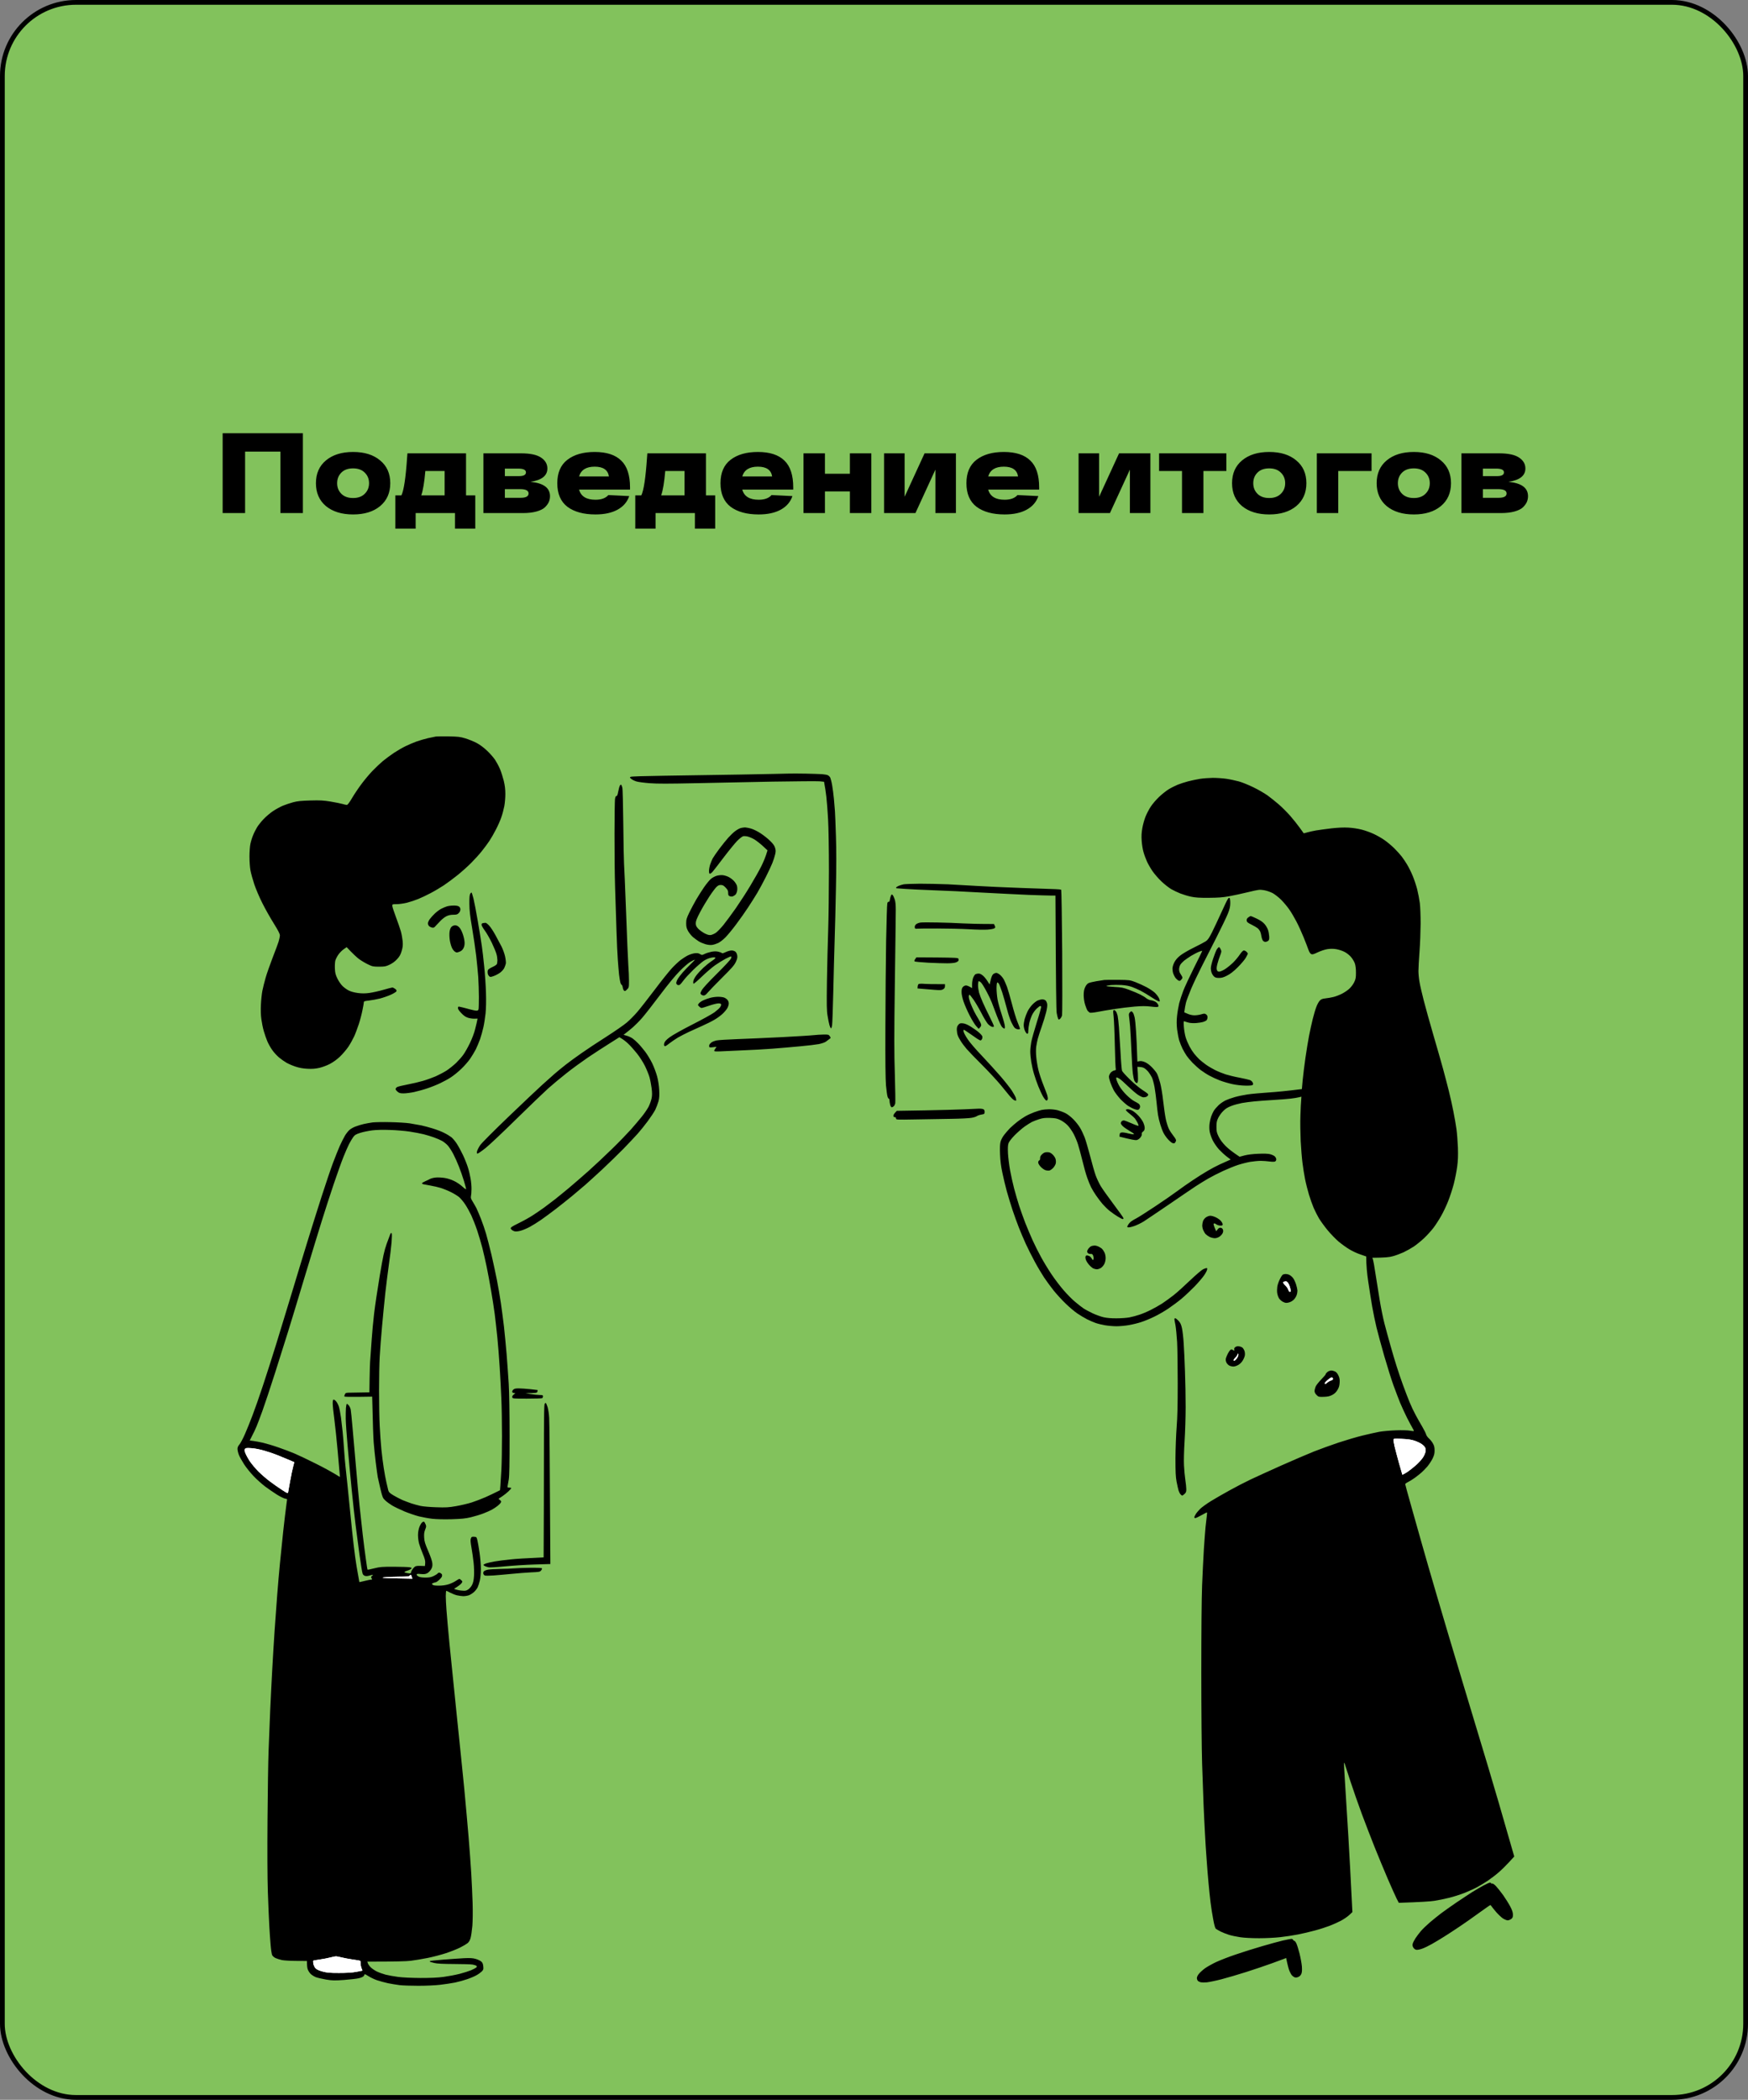 <?xml version="1.0" encoding="UTF-8"?> <svg xmlns="http://www.w3.org/2000/svg" width="368" height="442" viewBox="0 0 368 442" fill="none"><rect x="0" y="0" width="368" height="442" fill="#808080" stroke="none"/> <rect x="0.5" y="0.5" width="367" height="441" rx="15.5" fill="#82C25C" stroke="black"></rect> <path fill-rule="evenodd" clip-rule="evenodd" d="M94.418 155.005C96.45 155.047 96.854 155.089 97.967 155.423C98.649 155.632 99.721 156.064 100.334 156.384C101.043 156.76 101.823 157.345 102.533 158.014C103.145 158.584 103.911 159.462 104.245 159.963C104.565 160.464 105.038 161.342 105.275 161.913C105.512 162.484 105.86 163.584 106.055 164.35C106.291 165.353 106.389 166.132 106.389 167.135C106.389 167.901 106.291 169.057 106.166 169.711C106.041 170.366 105.762 171.424 105.526 172.079C105.303 172.733 104.788 173.889 104.384 174.655C103.994 175.421 103.382 176.48 103.02 177.023C102.658 177.566 101.948 178.527 101.419 179.181C100.904 179.836 99.874 180.964 99.15 181.688C98.427 182.412 97.132 183.568 96.297 184.236C95.448 184.919 94.167 185.866 93.443 186.353C92.719 186.827 91.467 187.579 90.659 187.996C89.852 188.428 88.669 188.985 88.015 189.25C87.36 189.514 86.302 189.863 85.648 190.03C84.994 190.183 84.047 190.322 83.519 190.322C82.614 190.322 82.586 190.336 82.586 190.67C82.586 190.865 82.934 191.924 83.352 193.038C83.769 194.152 84.242 195.517 84.395 196.06C84.549 196.617 84.716 197.55 84.771 198.121C84.841 198.97 84.799 199.36 84.563 200.168C84.326 200.976 84.117 201.338 83.588 201.909C83.143 202.396 82.6 202.786 82.015 203.064C81.222 203.44 80.985 203.482 79.802 203.482C78.563 203.482 78.41 203.454 77.436 202.981C76.865 202.702 76.016 202.201 75.556 201.853C75.097 201.505 74.332 200.808 72.981 199.374L72.341 199.82C71.979 200.07 71.478 200.586 71.214 200.976C70.949 201.352 70.671 201.923 70.587 202.229C70.518 202.535 70.476 203.287 70.504 203.9C70.546 204.819 70.643 205.181 71.033 205.989C71.297 206.532 71.77 207.228 72.105 207.549C72.439 207.883 73.037 208.315 73.441 208.51C73.886 208.732 74.61 208.927 75.348 209.025C76.225 209.136 76.851 209.136 77.784 209.011C78.466 208.913 79.788 208.621 80.707 208.356C81.626 208.092 82.475 207.869 82.586 207.869C82.697 207.855 82.962 207.98 83.184 208.147C83.449 208.342 83.532 208.496 83.463 208.663C83.393 208.788 82.878 209.122 82.308 209.373C81.737 209.638 80.693 210 80.011 210.181C79.329 210.348 78.271 210.543 77.672 210.612C76.781 210.71 76.6 210.766 76.6 210.961C76.6 211.1 76.475 211.852 76.308 212.632C76.155 213.425 75.807 214.762 75.529 215.598C75.25 216.434 74.819 217.603 74.554 218.174C74.29 218.745 73.747 219.72 73.343 220.333C72.926 220.946 72.132 221.879 71.562 222.422C70.921 223.035 70.114 223.605 69.418 223.968C68.805 224.288 67.817 224.65 67.205 224.789C66.37 224.97 65.743 225.026 64.699 224.97C63.711 224.915 62.987 224.775 62.194 224.511C61.581 224.316 60.732 223.94 60.315 223.703C59.897 223.466 59.187 222.965 58.755 222.603C58.31 222.227 57.67 221.544 57.336 221.057C56.988 220.584 56.528 219.762 56.292 219.219C56.069 218.676 55.721 217.715 55.54 217.06C55.345 216.406 55.122 215.278 55.025 214.554C54.9 213.718 54.872 212.59 54.928 211.49C54.969 210.529 55.108 209.22 55.234 208.565C55.359 207.911 55.679 206.657 55.93 205.78C56.18 204.903 56.849 203.023 57.391 201.602C57.948 200.182 58.519 198.65 58.658 198.19C58.797 197.731 58.922 197.146 58.922 196.895C58.922 196.575 58.575 195.893 57.642 194.388C56.932 193.26 55.846 191.339 55.234 190.113C54.607 188.874 53.856 187.105 53.536 186.144C53.215 185.183 52.853 183.874 52.728 183.22C52.603 182.523 52.52 181.312 52.52 180.295C52.52 179.334 52.603 178.151 52.714 177.649C52.812 177.148 53.062 176.34 53.271 175.839C53.466 175.338 53.842 174.599 54.092 174.182C54.329 173.778 54.941 172.998 55.443 172.469C55.944 171.926 56.849 171.16 57.461 170.742C58.073 170.338 59.02 169.823 59.549 169.6C60.078 169.377 61.052 169.057 61.706 168.876C62.639 168.625 63.391 168.556 65.326 168.5C67.372 168.444 68.054 168.472 69.571 168.723C70.559 168.89 71.701 169.113 72.077 169.224C72.466 169.349 72.884 169.433 73.023 169.433C73.176 169.433 73.566 168.932 74.151 167.929C74.638 167.107 75.529 165.784 76.141 164.977C76.74 164.169 77.756 162.957 78.41 162.275C79.064 161.593 80.067 160.646 80.637 160.172C81.208 159.699 82.28 158.919 83.004 158.431C83.727 157.958 84.827 157.331 85.439 157.039C86.052 156.746 87.054 156.315 87.667 156.092C88.279 155.869 89.379 155.549 90.103 155.381C90.826 155.228 91.578 155.061 91.773 155.033C91.968 155.005 93.151 154.992 94.418 155.005V155.005ZM169.654 162.846C171.032 162.874 172.549 162.929 173.036 162.957C173.509 162.999 174.052 163.083 174.247 163.166C174.442 163.25 174.679 163.473 174.79 163.681C174.887 163.904 175.082 164.642 175.194 165.325C175.319 166.007 175.472 167.26 175.556 168.11C175.639 168.959 175.737 170.143 175.778 170.756C175.82 171.369 175.917 173.75 175.987 176.048C176.084 178.889 176.084 182.384 175.987 186.98C175.917 190.698 175.792 195.67 175.709 198.051C175.639 200.432 175.5 205.223 175.43 208.705C175.347 212.186 175.235 215.375 175.18 215.779C175.124 216.183 175.013 216.489 174.943 216.461C174.873 216.434 174.72 216.127 174.623 215.793C174.525 215.459 174.345 214.581 174.233 213.857C174.038 212.729 174.024 211.657 174.094 206.476C174.15 203.148 174.261 198.288 174.358 195.684C174.442 193.079 174.512 187.439 174.512 183.15C174.512 178.861 174.428 174.042 174.331 172.427C174.247 170.812 174.08 168.709 173.969 167.72C173.857 166.745 173.69 165.631 173.482 164.559L172.549 164.461C172.02 164.42 167.566 164.447 162.624 164.531C157.683 164.628 150.319 164.768 146.269 164.865C140.77 164.977 138.362 164.99 136.803 164.865C135.648 164.782 134.395 164.614 134.019 164.503C133.629 164.392 133.142 164.155 132.92 163.974C132.558 163.681 132.544 163.64 132.78 163.514C132.933 163.431 135.801 163.347 139.796 163.291C143.512 163.236 150.737 163.124 155.873 163.041C161.009 162.943 165.631 162.86 166.174 162.832C166.717 162.818 168.276 162.818 169.654 162.846V162.846ZM255.329 163.737C256.137 163.737 257.417 163.821 258.183 163.932C258.948 164.044 260.132 164.308 260.828 164.489C261.524 164.684 262.888 165.241 263.89 165.729C264.892 166.216 266.214 166.982 266.841 167.428C267.467 167.887 268.525 168.723 269.179 169.294C269.847 169.865 270.933 170.951 271.601 171.703C272.256 172.455 273.16 173.583 273.606 174.21C274.065 174.836 274.441 175.365 274.441 175.393C274.455 175.421 274.789 175.352 275.165 175.226C275.555 175.115 276.39 174.92 277.044 174.808C277.698 174.697 279.174 174.502 280.315 174.363C281.707 174.21 282.89 174.154 283.865 174.21C284.686 174.251 285.897 174.432 286.649 174.627C287.372 174.808 288.5 175.212 289.154 175.519C289.808 175.811 290.838 176.396 291.437 176.814C292.049 177.232 292.982 178.025 293.525 178.555C294.068 179.098 294.778 179.877 295.098 180.295C295.418 180.713 295.933 181.479 296.239 181.994C296.559 182.523 297.074 183.554 297.381 184.292C297.701 185.044 298.132 186.339 298.355 187.189C298.564 188.038 298.814 189.347 298.912 190.113C299.009 190.879 299.079 192.815 299.079 194.43C299.065 196.046 298.967 198.706 298.842 200.349C298.717 201.992 298.619 203.816 298.619 204.387C298.619 204.958 298.717 206.003 298.842 206.685C298.954 207.382 299.357 209.122 299.733 210.585C300.109 212.047 301.014 215.306 301.751 217.826C302.489 220.347 303.408 223.55 303.784 224.928C304.16 226.307 304.716 228.438 305.023 229.663C305.329 230.889 305.76 232.825 305.983 233.98C306.22 235.122 306.498 236.793 306.623 237.671C306.749 238.548 306.874 240.303 306.93 241.57C306.985 243.269 306.943 244.314 306.776 245.567C306.651 246.514 306.331 248.143 306.067 249.188C305.788 250.246 305.259 251.889 304.869 252.85C304.494 253.811 303.825 255.218 303.38 255.984C302.949 256.75 302.239 257.85 301.807 258.421C301.376 258.992 300.499 259.967 299.858 260.579C299.218 261.192 298.216 262 297.645 262.39C297.074 262.766 296.1 263.309 295.488 263.601C294.875 263.88 293.873 264.256 293.26 264.423C292.439 264.646 291.715 264.729 288.904 264.757L289.043 265.105C289.112 265.3 289.363 266.637 289.572 268.099C289.794 269.562 290.198 272.068 290.463 273.67C290.727 275.271 291.172 277.472 291.451 278.544C291.729 279.616 292.286 281.677 292.704 283.14C293.107 284.602 293.706 286.593 294.026 287.596C294.332 288.599 294.945 290.381 295.376 291.565C295.808 292.749 296.434 294.378 296.768 295.186C297.102 295.993 297.659 297.177 298.021 297.832C298.369 298.486 298.981 299.572 299.399 300.269C299.803 300.965 300.178 301.703 300.234 301.94C300.29 302.177 300.554 302.539 300.819 302.775C301.083 303.012 301.459 303.472 301.654 303.82C301.932 304.293 302.016 304.642 302.016 305.282C302.03 305.937 301.932 306.313 301.598 307.023C301.348 307.524 300.847 308.276 300.485 308.708C300.109 309.14 299.552 309.711 299.246 309.975C298.94 310.24 298.313 310.741 297.854 311.075C297.395 311.41 296.74 311.813 296.42 311.967C296.1 312.12 295.836 312.329 295.836 312.412C295.836 312.51 296.337 314.334 296.935 316.451C297.548 318.582 298.578 322.272 299.246 324.639C299.914 327.007 301.334 331.937 302.406 335.571C303.464 339.206 305.872 347.297 307.751 353.536C309.63 359.775 312.136 368.117 313.333 372.058C314.516 375.999 316.228 381.834 318.789 390.788L317.703 391.972C317.105 392.627 316.13 393.588 315.518 394.117C314.919 394.646 313.889 395.426 313.235 395.871C312.581 396.303 311.579 396.916 311.008 397.222C310.437 397.543 309.24 398.072 308.363 398.434C307.486 398.782 306.011 399.255 305.092 399.478C304.173 399.715 302.768 399.994 301.96 400.119C301.153 400.244 299.148 400.383 294.485 400.537L293.984 399.562C293.72 399.033 292.898 397.18 292.147 395.454C291.409 393.727 290.17 390.747 289.405 388.839C288.639 386.917 287.428 383.784 286.718 381.876C286.008 379.954 284.909 376.821 284.282 374.913C283.656 372.991 283.113 371.334 283.085 371.222C283.057 371.111 283.002 371.041 282.96 371.083C282.918 371.125 283.016 373.033 283.169 375.33C283.322 377.628 283.628 382.669 283.865 386.541C284.087 390.412 284.38 395.579 284.714 402.486L284.046 403.113C283.67 403.461 282.876 404.004 282.264 404.325C281.651 404.645 280.593 405.118 279.898 405.383C279.202 405.648 277.837 406.093 276.835 406.358C275.833 406.636 274.218 407.012 273.216 407.207C272.214 407.402 270.557 407.653 269.527 407.764C268.469 407.89 266.521 407.987 265.073 407.987C263.514 407.987 261.955 407.904 261.106 407.778C260.34 407.667 259.269 407.444 258.74 407.277C258.211 407.11 257.417 406.803 257 406.595C256.582 406.372 256.123 406.121 255.983 406.01C255.816 405.884 255.649 405.285 255.413 404.018C255.218 403.016 254.967 401.428 254.856 400.467C254.731 399.506 254.55 397.724 254.438 396.498C254.313 395.273 254.132 392.947 254.021 391.345C253.896 389.744 253.742 387.265 253.673 385.845C253.589 384.424 253.464 381.736 253.381 379.856C253.311 377.976 253.172 374.091 253.074 371.222C252.977 368.27 252.907 359.956 252.907 352.074C252.907 343.454 252.963 336.449 253.074 333.691C253.172 331.24 253.339 327.801 253.45 326.032C253.561 324.263 253.728 322.202 253.798 321.436C253.882 320.67 253.993 319.682 254.049 319.236C254.104 318.79 254.132 318.4 254.118 318.359C254.09 318.331 253.575 318.582 252.963 318.93C252.35 319.278 251.752 319.556 251.641 319.556C251.529 319.556 251.432 319.473 251.432 319.375C251.432 319.292 251.571 318.985 251.738 318.721C251.891 318.456 252.323 317.955 252.671 317.607C253.033 317.259 254.035 316.534 254.912 315.991C255.789 315.448 257.584 314.418 258.879 313.707C260.173 312.983 262.15 311.967 263.263 311.437C264.377 310.908 267.314 309.571 269.806 308.457C272.297 307.357 275.36 306.034 276.626 305.533C277.893 305.031 280.204 304.196 281.777 303.667C283.35 303.151 285.632 302.469 286.857 302.177C288.082 301.87 289.683 301.522 290.407 301.383C291.131 301.257 292.704 301.118 293.887 301.076C295.098 301.035 296.378 301.062 296.81 301.146C297.228 301.23 297.603 301.257 297.645 301.23C297.687 301.188 297.576 300.937 297.395 300.645C297.228 300.366 296.699 299.377 296.225 298.458C295.766 297.539 295.098 296.091 294.75 295.255C294.416 294.42 293.789 292.776 293.372 291.635C292.954 290.479 292.077 287.693 291.423 285.437C290.783 283.181 290.031 280.452 289.78 279.38C289.516 278.307 289.112 276.33 288.876 274.993C288.653 273.656 288.263 271.275 288.041 269.701C287.804 268.127 287.623 266.317 287.623 264.479L286.412 264.061C285.73 263.838 284.686 263.351 284.073 262.975C283.461 262.613 282.445 261.874 281.805 261.345C281.178 260.802 280.134 259.73 279.48 258.936C278.84 258.156 278.032 257.042 277.684 256.471C277.35 255.9 276.835 254.897 276.557 254.243C276.278 253.588 275.833 252.335 275.568 251.458C275.304 250.58 274.928 249.104 274.747 248.185C274.566 247.266 274.316 245.734 274.204 244.773C274.079 243.812 273.912 241.751 273.829 240.178C273.759 238.604 273.717 236.195 273.773 234.816C273.815 233.437 273.884 231.975 273.982 230.847L273.467 230.972C273.174 231.056 272.409 231.167 271.754 231.251C271.1 231.334 269.444 231.46 268.066 231.543C266.688 231.627 264.906 231.752 264.099 231.836C263.291 231.905 262.108 232.073 261.454 232.184C260.8 232.309 259.797 232.574 259.227 232.797C258.461 233.089 258.002 233.368 257.515 233.869C257.139 234.231 256.679 234.886 256.471 235.303C256.164 235.944 256.095 236.25 256.095 237.183C256.095 238.172 256.151 238.409 256.568 239.272C256.902 239.941 257.362 240.554 258.03 241.236C258.573 241.779 259.463 242.503 260.967 243.492L262.011 243.213C262.651 243.046 263.751 242.907 264.864 242.865C266.075 242.81 266.91 242.837 267.37 242.949C267.76 243.046 268.205 243.255 268.386 243.422C268.553 243.589 268.692 243.868 268.692 244.035C268.692 244.216 268.581 244.411 268.456 244.481C268.302 244.564 267.857 244.564 267.3 244.495C266.799 244.425 265.95 244.355 265.421 244.355C264.892 244.355 263.89 244.453 263.194 244.564C262.498 244.69 261.343 244.982 260.619 245.219C259.895 245.456 258.489 246.027 257.487 246.486C256.485 246.946 255.079 247.67 254.355 248.088C253.631 248.505 252.434 249.243 251.71 249.717C250.986 250.204 248.439 251.917 246.073 253.547C243.706 255.162 241.312 256.764 240.783 257.112C240.254 257.446 239.349 257.878 238.807 258.073C238.25 258.268 237.665 258.393 237.512 258.351C237.248 258.281 237.248 258.268 237.484 257.85C237.61 257.613 237.902 257.279 238.138 257.112C238.375 256.931 238.876 256.624 239.252 256.443C239.642 256.248 241.382 255.134 243.15 253.964C244.917 252.795 247.047 251.318 247.882 250.692C248.717 250.065 250.165 249.062 251.084 248.45C252.002 247.823 253.381 246.96 254.146 246.514C254.912 246.054 256.095 245.428 256.791 245.107C257.487 244.787 258.28 244.425 259.088 244.077L258.294 243.478C257.849 243.144 257.111 242.461 256.652 241.974C256.178 241.459 255.594 240.609 255.301 240.024C255.023 239.453 254.731 238.618 254.661 238.158C254.578 237.671 254.578 236.975 254.647 236.487C254.703 236.028 254.856 235.373 254.981 235.025C255.107 234.677 255.343 234.148 255.524 233.841C255.705 233.535 256.178 232.992 256.568 232.616C256.958 232.254 257.626 231.808 258.044 231.613C258.461 231.418 259.324 231.112 259.965 230.931C260.591 230.75 261.802 230.499 262.637 230.374C263.472 230.248 265.518 230.067 267.161 229.956C268.804 229.844 271.031 229.635 274.079 229.246L274.246 227.366C274.344 226.335 274.608 224.218 274.831 222.658C275.053 221.113 275.401 219.01 275.596 217.993C275.791 216.991 276.139 215.417 276.362 214.512C276.585 213.62 276.919 212.465 277.127 211.935C277.322 211.42 277.643 210.835 277.851 210.626C278.144 210.32 278.408 210.222 279.062 210.153C279.522 210.111 280.273 209.972 280.733 209.86C281.192 209.749 281.985 209.443 282.514 209.178C283.029 208.913 283.739 208.44 284.087 208.106C284.435 207.785 284.895 207.173 285.09 206.755C285.41 206.1 285.465 205.808 285.465 204.736C285.465 203.914 285.382 203.246 285.229 202.786C285.09 202.396 284.714 201.783 284.394 201.407C284.046 201.017 283.461 200.558 282.988 200.335C282.556 200.112 281.791 199.875 281.289 199.792C280.677 199.694 280.078 199.694 279.438 199.792C278.909 199.875 278.046 200.168 277.42 200.46C276.515 200.892 276.292 200.948 276.028 200.822C275.833 200.725 275.624 200.377 275.457 199.917C275.318 199.499 274.859 198.316 274.441 197.285C274.023 196.255 273.341 194.751 272.91 193.943C272.492 193.135 271.824 192.007 271.42 191.436C271.031 190.865 270.265 189.96 269.736 189.417C269.193 188.874 268.372 188.247 267.927 187.996C267.439 187.746 266.674 187.481 266.117 187.384C265.17 187.23 265.059 187.244 262.776 187.788C261.482 188.108 259.658 188.498 258.74 188.665C257.459 188.902 256.471 188.971 254.494 188.985C252.476 188.999 251.668 188.943 250.736 188.748C250.082 188.609 249.079 188.303 248.509 188.08C247.938 187.857 247.061 187.439 246.574 187.161C246.087 186.868 245.168 186.158 244.555 185.573C243.929 184.988 243.08 184.014 242.662 183.415C242.245 182.816 241.702 181.883 241.465 181.34C241.215 180.797 240.881 179.891 240.728 179.32C240.56 178.749 240.393 177.677 240.352 176.953C240.282 176.006 240.324 175.254 240.491 174.307C240.616 173.583 240.922 172.483 241.173 171.87C241.424 171.257 241.911 170.31 242.273 169.781C242.621 169.238 243.4 168.333 243.999 167.762C244.611 167.177 245.544 166.439 246.073 166.118C246.602 165.798 247.451 165.38 247.952 165.172C248.453 164.977 249.413 164.656 250.109 164.475C250.805 164.294 251.919 164.057 252.615 163.946C253.311 163.835 254.522 163.751 255.329 163.737V163.737ZM130.762 165.185C130.832 165.227 130.943 165.492 131.013 165.77C131.096 166.063 131.18 169.586 131.221 173.611C131.263 177.635 131.333 181.298 131.374 181.758C131.416 182.217 131.611 186.827 131.806 191.993C131.987 197.16 132.21 202.215 132.279 203.204C132.363 204.192 132.418 205.655 132.418 206.435C132.418 207.841 132.405 207.883 132.001 208.287C131.653 208.635 131.542 208.677 131.374 208.523C131.263 208.44 131.138 208.12 131.096 207.827C131.054 207.549 130.957 207.312 130.887 207.312C130.818 207.312 130.692 207.103 130.609 206.852C130.539 206.616 130.414 205.836 130.33 205.153C130.261 204.471 130.136 203.051 130.066 202.02C129.983 200.989 129.857 198.26 129.788 195.962C129.704 193.664 129.579 189.584 129.495 186.91C129.412 184.222 129.356 179.098 129.37 175.491C129.37 171.884 129.426 168.625 129.467 168.249C129.537 167.762 129.621 167.553 129.774 167.567C129.927 167.581 130.024 167.316 130.15 166.634C130.247 166.105 130.4 165.548 130.484 165.394C130.567 165.241 130.692 165.144 130.762 165.185V165.185ZM156.778 174.168C157.042 174.168 157.669 174.279 158.17 174.432C158.685 174.586 159.562 175.031 160.188 175.449C160.801 175.853 161.692 176.563 162.151 177.023C162.777 177.635 163.056 178.025 163.181 178.485C163.334 179 163.334 179.251 163.181 179.877C163.084 180.295 162.833 181.103 162.61 181.646C162.388 182.203 161.775 183.526 161.246 184.571C160.717 185.629 159.896 187.147 159.423 187.955C158.935 188.762 158.072 190.141 157.488 191.018C156.917 191.896 155.79 193.497 154.982 194.57C154.189 195.642 153.145 196.895 152.686 197.355C152.212 197.828 151.544 198.344 151.168 198.511C150.806 198.678 150.25 198.859 149.915 198.901C149.54 198.956 149.039 198.901 148.496 198.747C148.036 198.608 147.41 198.344 147.104 198.149C146.797 197.954 146.269 197.564 145.921 197.285C145.573 196.993 145.113 196.422 144.877 196.018C144.542 195.405 144.459 195.099 144.459 194.361C144.459 193.553 144.542 193.288 145.127 192.063C145.503 191.297 146.157 190.071 146.575 189.347C147.006 188.623 147.73 187.467 148.203 186.785C148.677 186.102 149.303 185.323 149.623 185.044C149.929 184.766 150.486 184.459 150.876 184.348C151.266 184.236 151.822 184.181 152.184 184.222C152.532 184.264 153.075 184.431 153.395 184.598C153.729 184.766 154.217 185.128 154.481 185.406C154.76 185.699 155.052 186.158 155.135 186.423C155.219 186.687 155.247 187.161 155.191 187.467C155.149 187.774 154.996 188.136 154.871 188.289C154.732 188.428 154.481 188.595 154.3 188.665C154.119 188.748 153.855 188.734 153.646 188.651C153.354 188.54 153.298 188.414 153.298 187.955C153.298 187.495 153.201 187.3 152.769 186.841C152.365 186.409 152.143 186.284 151.767 186.284C151.391 186.27 151.168 186.381 150.806 186.729C150.556 186.98 149.888 187.871 149.331 188.721C148.774 189.57 147.897 191.032 147.396 191.993C146.686 193.344 146.477 193.873 146.477 194.319C146.477 194.82 146.561 195.015 146.992 195.489C147.285 195.795 147.897 196.241 148.356 196.477C149.011 196.798 149.303 196.867 149.679 196.812C149.943 196.756 150.417 196.547 150.723 196.338C151.029 196.115 151.739 195.391 152.296 194.709C152.853 194.012 154.008 192.453 154.871 191.227C155.72 190.002 157.112 187.871 157.933 186.492C158.768 185.114 159.826 183.248 160.272 182.342C160.717 181.451 161.204 180.323 161.58 179L160.592 178.081C160.049 177.58 159.256 176.967 158.852 176.716C158.434 176.466 157.822 176.201 157.474 176.104C157.126 176.006 156.68 175.978 156.458 176.02C156.249 176.076 155.692 176.507 155.205 176.995C154.732 177.482 153.465 179.028 152.393 180.435C151.321 181.855 150.277 183.206 150.055 183.457C149.846 183.707 149.581 183.916 149.47 183.916C149.317 183.916 149.261 183.763 149.261 183.317C149.261 182.997 149.373 182.384 149.512 181.966C149.665 181.549 149.888 180.978 150.027 180.713C150.166 180.448 150.792 179.543 151.419 178.694C152.059 177.844 152.908 176.786 153.326 176.326C153.743 175.867 154.356 175.268 154.704 175.003C155.038 174.739 155.539 174.446 155.804 174.349C156.068 174.251 156.513 174.182 156.778 174.168V174.168ZM193.665 186.019C195.238 186.019 197.897 186.075 199.581 186.144C201.265 186.228 204.049 186.381 205.775 186.492C207.501 186.604 211.635 186.785 214.962 186.91C218.289 187.022 221.532 187.133 222.159 187.161C222.785 187.175 223.342 187.244 223.411 187.3C223.467 187.37 223.565 193.233 223.62 200.321C223.662 207.423 223.648 213.453 223.592 213.718C223.523 213.983 223.342 214.317 223.189 214.442C222.91 214.679 222.896 214.679 222.757 214.414C222.688 214.261 222.548 213.746 222.465 213.258C222.367 212.701 222.298 208.217 222.2 188.512H221.184C220.641 188.512 218.553 188.442 216.563 188.372C214.572 188.289 210.16 188.066 206.75 187.885C203.339 187.69 198.746 187.467 196.519 187.398C194.291 187.314 191.675 187.189 190.672 187.119C189.67 187.036 188.821 186.98 188.751 186.98C188.696 186.98 188.654 186.91 188.654 186.841C188.654 186.757 188.891 186.604 189.169 186.478C189.461 186.353 189.949 186.2 190.255 186.144C190.561 186.089 192.092 186.033 193.665 186.019V186.019ZM99.303 187.899C99.345 187.969 99.512 188.526 99.679 189.138C99.832 189.751 100.25 191.91 100.598 193.943C100.946 195.976 101.322 198.288 101.433 199.096C101.559 199.903 101.781 201.839 101.934 203.413C102.101 204.986 102.268 207.493 102.31 208.983C102.366 210.696 102.324 212.284 102.227 213.3C102.129 214.177 101.934 215.5 101.767 216.225C101.614 216.949 101.294 218.077 101.071 218.731C100.835 219.386 100.431 220.347 100.167 220.89C99.888 221.433 99.345 222.324 98.956 222.895C98.566 223.452 97.731 224.413 97.09 225.012C96.464 225.625 95.49 226.405 94.933 226.767C94.39 227.129 93.36 227.686 92.678 228.006C91.982 228.34 90.771 228.828 89.963 229.092C89.156 229.371 87.903 229.705 87.18 229.872C86.456 230.025 85.467 230.151 84.98 230.151C84.256 230.151 84.047 230.095 83.7 229.803C83.463 229.608 83.282 229.357 83.282 229.246C83.282 229.134 83.421 228.939 83.588 228.828C83.769 228.716 84.757 228.48 85.787 228.285C86.818 228.09 88.293 227.742 89.059 227.519C89.824 227.296 91.007 226.864 91.703 226.572C92.385 226.265 93.429 225.722 94 225.36C94.571 224.984 95.476 224.26 96.005 223.759C96.52 223.257 97.23 222.464 97.55 222.004C97.884 221.544 98.51 220.444 98.928 219.567C99.373 218.648 99.846 217.408 100.027 216.642C100.222 215.918 100.403 215.111 100.542 214.414L99.874 214.428C99.512 214.442 98.9 214.359 98.524 214.233C98.009 214.066 97.633 213.801 97.09 213.231C96.589 212.701 96.38 212.367 96.408 212.144C96.422 211.949 96.52 211.852 96.645 211.894C96.756 211.921 97.076 211.991 97.341 212.047C97.605 212.116 98.301 212.284 98.872 212.451C99.443 212.604 100.083 212.743 100.292 212.743C100.584 212.743 100.695 212.66 100.751 212.423C100.793 212.256 100.821 211.114 100.821 209.888C100.821 208.663 100.751 206.755 100.682 205.641C100.598 204.527 100.403 202.521 100.25 201.184C100.097 199.848 99.707 197.243 99.401 195.405C98.956 192.787 98.83 191.673 98.816 190.252C98.802 188.874 98.858 188.358 99.011 188.108C99.123 187.927 99.248 187.843 99.303 187.899V187.899ZM187.916 188.386C188.028 188.498 188.222 188.888 188.348 189.278C188.515 189.765 188.584 190.433 188.584 191.506C188.584 192.341 188.501 199.235 188.39 206.825C188.236 218.077 188.236 221.642 188.39 226.251C188.487 229.357 188.515 232.059 188.473 232.268C188.417 232.49 188.278 232.755 188.153 232.866C188.042 232.978 187.847 233.075 187.735 233.075C187.624 233.075 187.485 232.852 187.401 232.546C187.332 232.268 187.262 231.864 187.262 231.641C187.262 231.432 187.192 231.265 187.123 231.265C187.039 231.265 186.914 231.056 186.844 230.805C186.761 230.569 186.622 229.51 186.524 228.48C186.413 227.157 186.371 223.522 186.399 216.085C186.413 210.306 186.483 202.187 186.552 198.051C186.636 193.915 186.733 190.35 186.803 190.141C186.872 189.904 186.984 189.779 187.081 189.835C187.202 189.881 187.29 189.728 187.346 189.375C187.387 189.097 187.485 188.707 187.568 188.526C187.694 188.261 187.749 188.233 187.916 188.386V188.386ZM258.879 189.055C258.948 189.152 259.018 189.64 259.004 190.155C258.99 190.865 258.879 191.367 258.517 192.272C258.266 192.926 257.195 195.141 256.151 197.215C255.107 199.29 253.659 202.131 252.935 203.552C252.211 204.972 251.237 207.033 250.764 208.147C250.304 209.262 249.817 210.543 249.692 211.002C249.58 211.462 249.441 212.116 249.316 213.091L250.026 213.398C250.457 213.593 251.014 213.718 251.46 213.718C251.863 213.718 252.504 213.634 252.893 213.509C253.506 213.328 253.631 213.328 253.896 213.509C254.109 213.648 254.216 213.857 254.216 214.136C254.216 214.359 254.118 214.651 254.007 214.762C253.896 214.874 253.561 215.041 253.269 215.124C252.991 215.208 252.35 215.306 251.849 215.347C251.348 215.389 250.666 215.361 250.318 215.278C249.97 215.194 249.567 215.069 249.427 215.013C249.163 214.902 249.149 214.957 249.232 216.155C249.288 216.851 249.455 217.84 249.622 218.383C249.789 218.926 250.151 219.762 250.416 220.263C250.68 220.765 251.126 221.447 251.404 221.795C251.682 222.143 252.156 222.658 252.462 222.965C252.782 223.257 253.408 223.759 253.868 224.093C254.327 224.427 255.204 224.942 255.816 225.249C256.429 225.555 257.431 225.959 258.044 226.154C258.656 226.349 259.965 226.669 260.967 226.85C261.955 227.045 262.943 227.268 263.152 227.352C263.375 227.435 263.625 227.658 263.709 227.853C263.862 228.131 263.848 228.243 263.709 228.382C263.584 228.494 263.083 228.535 262.178 228.521C261.384 228.507 260.243 228.382 259.436 228.201C258.67 228.034 257.473 227.686 256.791 227.421C256.095 227.157 255.134 226.711 254.633 226.432C254.132 226.168 253.325 225.639 252.824 225.277C252.323 224.901 251.543 224.204 251.07 223.717C250.61 223.243 250.04 222.561 249.803 222.213C249.567 221.865 249.191 221.21 248.954 220.751C248.731 220.291 248.411 219.511 248.258 219.01C248.105 218.509 247.91 217.478 247.813 216.712C247.701 215.682 247.687 214.93 247.799 213.857C247.882 213.049 248.091 211.866 248.244 211.211C248.411 210.557 248.801 209.373 249.107 208.565C249.413 207.758 250.443 205.571 251.376 203.691C252.323 201.811 253.102 200.237 253.102 200.168C253.102 200.112 252.782 200.196 252.406 200.349C252.016 200.502 251.293 200.892 250.764 201.198C250.249 201.519 249.594 201.978 249.288 202.215C248.996 202.452 248.634 202.842 248.495 203.064C248.356 203.287 248.23 203.733 248.23 204.039C248.23 204.415 248.342 204.75 248.578 205.084C248.773 205.348 248.926 205.669 248.926 205.78C248.94 205.891 248.801 206.114 248.648 206.267C248.411 206.504 248.314 206.518 248.049 206.379C247.882 206.281 247.618 206.031 247.451 205.822C247.298 205.599 247.089 205.209 247.005 204.944C246.908 204.68 246.838 204.206 246.838 203.9C246.838 203.566 246.991 203.037 247.214 202.591C247.479 202.076 247.882 201.602 248.439 201.157C248.898 200.781 250.179 200.029 251.293 199.485C252.406 198.942 253.548 198.33 253.854 198.135C254.285 197.842 254.55 197.452 255.162 196.241C255.58 195.391 256.457 193.553 257.097 192.132C257.737 190.712 258.364 189.403 258.503 189.222C258.67 188.985 258.767 188.943 258.879 189.055V189.055ZM95.462 190.615C95.991 190.601 96.408 190.67 96.603 190.809C96.817 190.949 96.923 191.158 96.923 191.436C96.923 191.687 96.798 191.993 96.575 192.202C96.297 192.495 96.102 192.55 95.434 192.55C94.891 192.55 94.418 192.648 94 192.857C93.652 193.024 93.095 193.455 92.747 193.818C92.399 194.166 91.954 194.653 91.731 194.89C91.425 195.252 91.286 195.322 90.966 195.252C90.757 195.21 90.478 195.071 90.339 194.946C90.2 194.82 90.089 194.556 90.089 194.361C90.089 194.166 90.27 193.762 90.492 193.455C90.715 193.149 91.202 192.606 91.578 192.258C91.954 191.91 92.539 191.478 92.886 191.297C93.234 191.116 93.763 190.893 94.07 190.796C94.376 190.698 95.002 190.615 95.462 190.615V190.615ZM263.319 192.829C263.403 192.829 263.973 193.079 264.586 193.372C265.351 193.734 265.866 194.096 266.228 194.514C266.521 194.848 266.841 195.405 266.952 195.753C267.077 196.101 267.175 196.714 267.203 197.118C267.231 197.731 267.175 197.898 266.952 198.065C266.799 198.176 266.549 198.26 266.395 198.26C266.242 198.274 266.02 198.162 265.894 198.023C265.769 197.884 265.616 197.452 265.56 197.076C265.505 196.686 265.379 196.227 265.282 196.032C265.184 195.837 264.962 195.558 264.795 195.405C264.614 195.252 264.029 194.904 263.486 194.639C262.651 194.221 262.498 194.096 262.456 193.762C262.442 193.497 262.526 193.302 262.804 193.107C262.999 192.954 263.236 192.829 263.319 192.829V192.829ZM197.354 194.18C198.955 194.207 201.404 194.291 202.782 194.375C204.161 194.444 206.179 194.5 209.255 194.5L209.422 194.862C209.575 195.182 209.575 195.252 209.325 195.419C209.172 195.517 208.517 195.642 207.863 195.684C207.209 195.725 205.455 195.698 203.966 195.6C202.476 195.517 199.497 195.447 197.354 195.447C195.21 195.433 193.261 195.461 193.039 195.489C192.677 195.53 192.621 195.489 192.579 195.196C192.551 194.973 192.649 194.751 192.844 194.57C192.997 194.416 193.428 194.249 193.79 194.194C194.138 194.152 195.739 194.138 197.354 194.18V194.18ZM102.213 194.249C102.324 194.235 102.672 194.5 102.978 194.834C103.285 195.154 103.869 196.046 104.287 196.812C104.704 197.564 105.289 198.664 105.581 199.235C105.874 199.806 106.208 200.753 106.333 201.324C106.458 201.895 106.528 202.563 106.5 202.786C106.458 203.009 106.305 203.454 106.166 203.747C106.013 204.067 105.623 204.499 105.275 204.75C104.927 205 104.329 205.32 103.925 205.46C103.298 205.683 103.187 205.683 102.992 205.502C102.867 205.39 102.728 205.139 102.686 204.944C102.644 204.75 102.644 204.457 102.686 204.276C102.742 204.067 103.034 203.858 103.619 203.58C104.092 203.371 104.523 203.092 104.593 202.953C104.663 202.828 104.718 202.452 104.718 202.117C104.718 201.797 104.635 201.212 104.523 200.836C104.426 200.446 103.981 199.388 103.549 198.469C103.104 197.55 102.449 196.394 102.074 195.893C101.698 195.391 101.391 194.848 101.378 194.667C101.378 194.458 101.475 194.347 101.684 194.305C101.865 194.277 102.101 194.249 102.213 194.249V194.249ZM95.838 194.778C96.172 194.792 96.408 194.918 96.715 195.238C96.965 195.503 97.271 196.115 97.466 196.728C97.661 197.299 97.814 198.079 97.814 198.469C97.814 198.928 97.731 199.332 97.536 199.653C97.355 199.987 97.076 200.21 96.687 200.349C96.172 200.544 96.088 200.544 95.754 200.307C95.559 200.182 95.267 199.806 95.128 199.472C94.975 199.151 94.78 198.455 94.696 197.912C94.613 197.369 94.585 196.603 94.64 196.171C94.71 195.656 94.849 195.308 95.058 195.085C95.267 194.89 95.545 194.778 95.838 194.778ZM256.624 199.374C256.721 199.36 256.874 199.569 256.986 199.82C257.181 200.237 257.167 200.349 256.874 201.115C256.693 201.574 256.429 202.354 256.304 202.856C256.137 203.482 256.095 203.886 256.178 204.137C256.276 204.443 256.387 204.527 256.679 204.527C256.902 204.527 257.445 204.29 257.904 203.998C258.364 203.705 259.115 203.092 259.589 202.633C260.048 202.187 260.688 201.421 261.008 200.934C261.398 200.363 261.691 200.07 261.872 200.07C262.025 200.07 262.275 200.196 262.428 200.349C262.581 200.502 262.707 200.669 262.707 200.725C262.707 200.795 262.512 201.184 262.275 201.602C262.039 202.02 261.259 202.925 260.563 203.622C259.672 204.513 259.004 205.014 258.322 205.362C257.598 205.738 257.195 205.85 256.638 205.85C256.109 205.85 255.83 205.78 255.608 205.571C255.427 205.418 255.204 205.084 255.107 204.833C254.995 204.596 254.912 204.123 254.912 203.789C254.912 203.468 255.134 202.549 255.413 201.741C255.677 200.934 256.025 200.07 256.178 199.82C256.331 199.583 256.54 199.374 256.624 199.374ZM153.994 200.07C154.258 200.056 154.62 200.168 154.801 200.307C154.996 200.46 155.149 200.767 155.205 201.115C155.275 201.56 155.205 201.853 154.899 202.507C154.579 203.19 154.036 203.803 152.045 205.78C150.695 207.117 149.345 208.523 149.039 208.886C148.649 209.359 148.398 209.554 148.148 209.554C147.953 209.554 147.702 209.443 147.591 209.317C147.41 209.122 147.424 209.025 147.73 208.454C147.939 208.036 149.136 206.741 150.946 204.944C152.532 203.371 153.869 201.936 153.91 201.741C153.966 201.547 153.966 201.365 153.924 201.324C153.883 201.282 153.354 201.505 152.769 201.811C152.184 202.117 151.168 202.744 150.514 203.204C149.874 203.663 148.621 204.736 147.73 205.599C146.853 206.449 146.074 207.117 146.004 207.061C145.934 207.006 145.921 206.741 145.976 206.476C146.018 206.212 146.324 205.655 146.658 205.237C146.978 204.819 147.619 204.137 148.078 203.705C148.537 203.273 149.317 202.647 149.818 202.312C150.417 201.923 150.681 201.672 150.584 201.574C150.5 201.491 150.18 201.491 149.679 201.602C149.233 201.686 148.593 201.964 148.148 202.257C147.73 202.535 146.728 203.399 145.934 204.165C145.141 204.944 144.236 205.919 143.93 206.337C143.624 206.755 143.276 207.173 143.151 207.27C143.025 207.354 142.816 207.382 142.677 207.34C142.538 207.284 142.399 207.131 142.371 206.992C142.329 206.866 142.455 206.49 142.635 206.156C142.816 205.836 143.29 205.195 143.693 204.736C144.083 204.276 144.863 203.482 145.406 202.953C145.948 202.438 146.338 202.02 146.269 202.02C146.185 202.02 145.781 202.215 145.364 202.452C144.932 202.702 143.944 203.538 143.137 204.374C142.162 205.348 140.729 207.089 138.933 209.47C137.443 211.462 135.745 213.62 135.175 214.275C134.604 214.93 133.727 215.807 133.24 216.239C132.753 216.656 132.112 217.186 131.277 217.826L131.945 218.021C132.321 218.119 132.878 218.383 133.184 218.592C133.49 218.815 134.033 219.288 134.381 219.664C134.743 220.026 135.383 220.806 135.829 221.377C136.26 221.948 136.928 223.048 137.304 223.814C137.68 224.58 138.139 225.834 138.348 226.6C138.571 227.449 138.738 228.563 138.78 229.454C138.835 230.569 138.808 231.126 138.627 231.822C138.487 232.323 138.181 233.131 137.945 233.618C137.694 234.106 136.97 235.192 136.33 236.055C135.69 236.905 134.757 238.075 134.242 238.646C133.741 239.217 132.377 240.651 131.235 241.835C130.08 243.005 128.076 244.954 126.781 246.166C125.473 247.363 123.886 248.826 123.231 249.397C122.577 249.968 121.324 251.026 120.448 251.75C119.571 252.474 118.025 253.7 117.037 254.466C116.035 255.232 114.629 256.276 113.905 256.777C113.181 257.279 112.11 257.947 111.539 258.254C110.968 258.56 110.119 258.922 109.66 259.047C109.2 259.187 108.63 259.256 108.407 259.201C108.17 259.159 107.864 259.006 107.711 258.852C107.46 258.602 107.46 258.546 107.641 258.337C107.753 258.212 108.532 257.78 109.381 257.376C110.217 256.972 111.511 256.248 112.235 255.775C112.959 255.301 113.989 254.591 114.532 254.201C115.061 253.797 116.063 253.045 116.759 252.516C117.441 251.973 118.791 250.887 119.752 250.079C120.712 249.271 122.591 247.642 123.927 246.458C125.264 245.261 127.505 243.158 128.911 241.779C130.331 240.4 132.084 238.576 132.836 237.74C133.574 236.905 134.618 235.665 135.147 235.011C135.676 234.356 136.316 233.409 136.567 232.922C136.803 232.435 137.082 231.655 137.179 231.195C137.304 230.555 137.304 230.053 137.179 229.037C137.082 228.312 136.887 227.282 136.734 226.739C136.58 226.196 136.149 225.137 135.773 224.371C135.369 223.564 134.66 222.45 134.075 221.725C133.518 221.029 132.711 220.124 132.265 219.706C131.834 219.288 131.235 218.801 130.4 218.327L128.243 219.692C127.059 220.43 125.055 221.739 123.788 222.589C122.522 223.452 120.489 224.928 119.264 225.903C118.039 226.864 116.286 228.326 115.367 229.148C114.462 229.97 111.455 232.852 108.685 235.568C105.929 238.284 103.02 241.027 102.213 241.668C101.405 242.308 100.654 242.824 100.542 242.824C100.375 242.824 100.361 242.726 100.431 242.336C100.501 242.071 100.793 241.487 101.099 241.041C101.419 240.581 103.967 238.033 107.112 235.011C110.119 232.128 113.307 229.12 114.184 228.326C115.075 227.533 116.23 226.502 116.759 226.029C117.302 225.555 118.36 224.692 119.125 224.093C119.891 223.494 121.394 222.394 122.466 221.656C123.538 220.904 125.862 219.358 127.644 218.23C129.426 217.088 131.361 215.751 131.945 215.25C132.544 214.748 133.532 213.746 134.158 213.022C134.785 212.297 136.441 210.167 137.861 208.301C139.267 206.421 140.896 204.401 141.466 203.789C142.037 203.176 142.858 202.41 143.276 202.09C143.693 201.769 144.389 201.324 144.807 201.115C145.225 200.906 145.879 200.697 146.269 200.655C146.784 200.6 147.076 200.641 147.382 200.836C147.786 201.073 147.814 201.059 148.356 200.795C148.663 200.641 149.289 200.446 149.748 200.349C150.361 200.237 150.751 200.224 151.238 200.335C151.614 200.419 151.934 200.544 151.976 200.627C152.017 200.711 152.351 200.627 152.769 200.419C153.173 200.224 153.729 200.07 153.994 200.07V200.07ZM192.927 201.519L197.298 201.547C201.098 201.588 201.683 201.616 201.766 201.797C201.836 201.923 201.836 202.117 201.766 202.243C201.711 202.354 201.446 202.521 201.182 202.605C200.917 202.702 200.124 202.772 199.442 202.772C198.746 202.786 196.95 202.716 195.433 202.647C193.902 202.563 192.607 202.438 192.538 202.368C192.454 202.285 192.51 202.09 192.677 201.881L192.927 201.519ZM209.756 204.791C209.937 204.791 210.313 205 210.591 205.251C210.87 205.502 211.218 205.947 211.371 206.254C211.524 206.56 211.802 207.228 211.997 207.716C212.178 208.217 212.652 209.819 213.027 211.267C213.403 212.729 213.932 214.456 214.197 215.097C214.475 215.751 214.698 216.378 214.726 216.489C214.739 216.642 214.628 216.698 214.322 216.67C214.099 216.656 213.779 216.517 213.626 216.364C213.473 216.225 213.153 215.682 212.902 215.152C212.652 214.623 212.234 213.356 211.969 212.311C211.705 211.281 211.26 209.749 210.995 208.9C210.717 208.064 210.397 207.228 210.285 207.061C210.174 206.894 210.021 206.783 209.937 206.811C209.868 206.852 209.798 207.409 209.798 208.036C209.798 208.663 209.895 209.721 210.007 210.362C210.118 211.016 210.494 212.367 210.828 213.356C211.162 214.359 211.468 215.473 211.524 215.835C211.594 216.322 211.566 216.503 211.441 216.503C211.343 216.503 211.134 216.364 210.953 216.183C210.786 216.016 210.299 214.957 209.868 213.843C209.436 212.743 208.963 211.49 208.81 211.058C208.657 210.64 208.183 209.61 207.738 208.788C207.306 207.953 206.777 207.089 206.569 206.866C206.36 206.643 206.123 206.504 206.04 206.532C205.97 206.574 205.9 206.964 205.9 207.409C205.9 207.855 206.012 208.551 206.123 208.969C206.248 209.401 206.596 210.306 206.903 210.988C207.209 211.685 207.849 213.049 208.35 214.024C208.838 214.999 209.241 215.89 209.241 216.002C209.241 216.155 209.144 216.197 208.865 216.141C208.657 216.099 208.267 215.835 207.988 215.542C207.724 215.25 207.084 214.191 206.583 213.203C206.068 212.214 205.33 210.961 204.94 210.404C204.55 209.846 204.174 209.387 204.091 209.387C204.021 209.387 203.952 209.582 203.952 209.805C203.952 210.041 204.105 210.626 204.286 211.1C204.467 211.573 204.815 212.367 205.051 212.841C205.288 213.314 205.706 214.052 205.97 214.47C206.248 214.902 206.499 215.417 206.541 215.626C206.61 215.904 206.541 216.085 206.04 216.559L205.525 216.002C205.232 215.695 204.62 214.693 204.147 213.774C203.673 212.855 203.089 211.532 202.852 210.821C202.588 210.028 202.421 209.248 202.434 208.802C202.434 208.273 202.504 207.98 202.713 207.758C202.866 207.577 203.144 207.437 203.367 207.437C203.576 207.437 203.952 207.563 204.648 207.994V207.159C204.648 206.685 204.759 206.086 204.898 205.752C205.037 205.432 205.246 205.126 205.385 205.056C205.525 204.986 205.817 204.931 206.04 204.931C206.332 204.931 206.638 205.098 207.042 205.46C207.348 205.752 207.766 206.267 208.336 207.228L208.573 206.254C208.726 205.613 208.907 205.195 209.116 205.042C209.283 204.903 209.575 204.791 209.756 204.791V204.791ZM235.41 206.254C237.79 206.281 237.874 206.295 239.029 206.727C239.684 206.978 240.714 207.451 241.326 207.771C241.939 208.092 242.718 208.607 243.066 208.913C243.414 209.234 243.818 209.749 243.971 210.069C244.156 210.459 244.203 210.701 244.11 210.793C244.026 210.877 243.484 210.598 242.509 209.972C241.716 209.443 240.644 208.816 240.143 208.551C239.656 208.301 238.834 207.953 238.333 207.758C237.721 207.535 237.011 207.395 236.106 207.34C235.382 207.298 234.366 207.312 233.851 207.354C233.336 207.409 232.905 207.493 232.905 207.549C232.905 207.604 233.67 207.688 234.617 207.744C236.106 207.827 236.496 207.897 237.707 208.356C238.473 208.635 239.517 209.081 240.004 209.317C240.505 209.568 241.103 209.93 241.326 210.125C241.563 210.306 241.966 210.501 242.231 210.543C242.509 210.571 242.913 210.696 243.136 210.807C243.358 210.905 243.651 211.169 243.762 211.378C243.901 211.629 243.929 211.796 243.832 211.894C243.734 212.005 243.303 212.005 242.3 211.88C241.215 211.754 240.463 211.754 238.89 211.88C237.79 211.977 235.87 212.2 234.645 212.395C233.42 212.576 231.791 212.855 231.025 213.008C230.232 213.161 229.55 213.217 229.425 213.161C229.313 213.091 229.119 212.924 228.993 212.785C228.868 212.646 228.631 212.089 228.464 211.545C228.269 210.947 228.158 210.181 228.144 209.526C228.144 208.746 228.214 208.329 228.436 207.827C228.631 207.395 228.882 207.089 229.146 206.95C229.383 206.838 230.121 206.657 230.789 206.546C231.457 206.435 232.223 206.309 232.487 206.281C232.765 206.254 234.074 206.24 235.41 206.254V206.254ZM194.695 207.103C195.308 207.145 196.519 207.173 198.941 207.159V207.577C198.941 207.883 198.843 208.064 198.565 208.231C198.231 208.44 197.98 208.454 196.713 208.356C195.92 208.301 194.793 208.203 193.164 208.064L193.192 207.66C193.206 207.437 193.303 207.201 193.401 207.131C193.512 207.075 194.083 207.047 194.695 207.103ZM151.168 209.819C151.642 209.819 152.24 209.888 152.491 210C152.741 210.097 153.047 210.334 153.187 210.515C153.326 210.696 153.437 211.03 153.423 211.239C153.423 211.448 153.312 211.852 153.159 212.144C153.02 212.437 152.56 212.98 152.157 213.37C151.753 213.76 150.973 214.331 150.431 214.637C149.902 214.957 148.746 215.542 147.855 215.932C146.978 216.336 145.698 216.921 145.002 217.227C144.32 217.548 143.29 218.077 142.705 218.411C142.134 218.759 141.299 219.33 140.854 219.678C140.213 220.194 140.005 220.291 139.879 220.152C139.768 220.026 139.754 219.859 139.865 219.525C139.963 219.205 140.297 218.843 140.979 218.341C141.55 217.91 143.526 216.796 145.767 215.654C147.883 214.581 149.971 213.425 150.431 213.077C150.89 212.729 151.419 212.27 151.586 212.033C151.753 211.81 151.864 211.532 151.822 211.406C151.781 211.281 151.572 211.197 151.238 211.211C150.946 211.211 150.083 211.42 149.317 211.685C148.551 211.949 147.841 212.172 147.716 212.172C147.605 212.186 147.368 212.047 147.201 211.866C146.881 211.559 146.881 211.545 147.145 211.197C147.285 211.016 147.702 210.724 148.078 210.557C148.454 210.376 149.108 210.153 149.526 210.041C149.957 209.916 150.695 209.819 151.168 209.819V209.819ZM219.403 210.362C219.695 210.362 219.987 210.459 220.14 210.612C220.266 210.738 220.419 211.072 220.46 211.337C220.516 211.643 220.433 212.297 220.238 213.077C220.071 213.774 219.653 215.124 219.319 216.071C218.971 217.032 218.609 218.188 218.484 218.648C218.359 219.107 218.219 219.859 218.15 220.319C218.08 220.806 218.08 221.753 218.164 222.547C218.233 223.313 218.442 224.539 218.623 225.263C218.804 226.001 219.249 227.338 219.611 228.257C219.973 229.176 220.363 230.179 220.46 230.485C220.558 230.791 220.614 231.195 220.586 231.362C220.544 231.529 220.433 231.669 220.307 231.669C220.196 231.669 219.89 231.321 219.625 230.875C219.361 230.429 218.901 229.441 218.595 228.675C218.289 227.909 217.871 226.725 217.677 226.029C217.468 225.346 217.217 224.218 217.106 223.522C216.994 222.84 216.897 221.865 216.897 221.363C216.897 220.876 216.994 219.957 217.106 219.344C217.217 218.731 217.76 216.837 218.289 215.138C218.832 213.439 219.236 211.977 219.194 211.894C219.166 211.824 219.068 211.754 218.985 211.754C218.915 211.754 218.595 211.991 218.275 212.284C217.955 212.576 217.523 213.161 217.301 213.607C217.078 214.052 216.813 214.846 216.688 215.375C216.577 215.918 216.479 216.642 216.479 216.977C216.479 217.45 216.438 217.603 216.271 217.603C216.159 217.603 215.937 217.339 215.797 217.018C215.644 216.698 215.519 216.169 215.519 215.863C215.505 215.556 215.602 214.957 215.714 214.512C215.839 214.066 216.118 213.328 216.34 212.868C216.577 212.409 217.036 211.768 217.356 211.448C217.677 211.114 218.164 210.738 218.428 210.612C218.707 210.487 219.138 210.376 219.403 210.362V210.362ZM234.547 212.59C234.603 212.59 234.756 212.701 234.881 212.841C235.02 212.966 235.187 213.398 235.285 213.774C235.368 214.164 235.494 215.264 235.563 216.211C235.633 217.172 235.786 219.553 235.897 221.503C235.995 223.466 236.148 225.221 236.218 225.402C236.301 225.597 237.039 226.419 237.874 227.226C238.737 228.076 239.906 229.051 240.602 229.496C241.563 230.109 241.799 230.332 241.716 230.513C241.66 230.638 241.507 230.791 241.368 230.861C241.229 230.931 240.95 230.986 240.741 230.986C240.519 230.986 240.018 230.75 239.517 230.415C239.057 230.095 238.125 229.287 237.429 228.619C236.746 227.95 235.981 227.268 235.73 227.101C235.48 226.934 235.201 226.795 235.104 226.795C234.979 226.795 234.965 226.92 235.034 227.254C235.104 227.505 235.368 228.118 235.647 228.605C235.925 229.106 236.607 229.956 237.15 230.485C237.693 231.028 238.445 231.627 238.821 231.808C239.21 232.003 239.628 232.254 239.767 232.365C239.906 232.49 240.018 232.741 240.018 232.922C240.018 233.117 239.92 233.368 239.795 233.479C239.6 233.674 239.503 233.674 238.918 233.493C238.556 233.382 237.93 233.061 237.498 232.783C237.081 232.504 236.329 231.836 235.828 231.307C235.341 230.763 234.728 229.956 234.478 229.51C234.241 229.051 233.907 228.299 233.754 227.839C233.587 227.379 233.461 226.836 233.461 226.627C233.461 226.419 233.628 226.056 233.809 225.82C234.004 225.597 234.352 225.374 234.575 225.332C234.853 225.286 234.965 225.207 234.909 225.096C234.853 224.998 234.756 222.728 234.7 220.04C234.645 217.367 234.519 214.651 234.45 214.024C234.366 213.398 234.338 212.813 234.38 212.729C234.422 212.66 234.505 212.59 234.547 212.59V212.59ZM238.18 212.868C238.222 212.868 238.361 212.966 238.473 213.105C238.598 213.231 238.765 213.69 238.862 214.122C238.96 214.54 239.099 215.89 239.169 217.116C239.252 218.341 239.349 220.277 239.447 223.452L239.906 223.369C240.212 223.313 240.588 223.383 241.048 223.578C241.479 223.759 242.05 224.176 242.523 224.678C242.955 225.109 243.442 225.722 243.595 226.029C243.748 226.335 244.04 227.184 244.235 227.909C244.444 228.675 244.722 230.318 244.876 231.738C245.029 233.117 245.279 234.844 245.432 235.568C245.585 236.306 245.878 237.211 246.059 237.587C246.24 237.977 246.685 238.646 247.033 239.091C247.52 239.718 247.646 239.955 247.562 240.191C247.506 240.345 247.395 240.54 247.312 240.609C247.242 240.679 247.033 240.679 246.824 240.609C246.643 240.54 246.212 240.178 245.878 239.802C245.544 239.426 245.126 238.841 244.959 238.492C244.778 238.158 244.472 237.364 244.291 236.752C244.096 236.139 243.873 235.206 243.79 234.663C243.706 234.134 243.567 232.936 243.484 232.017C243.4 231.098 243.205 229.677 243.066 228.856C242.913 228.034 242.662 227.087 242.495 226.767C242.328 226.446 242.008 225.931 241.771 225.639C241.521 225.332 241.145 224.984 240.908 224.845C240.686 224.692 240.268 224.58 239.447 224.566L239.544 225.931C239.586 226.683 239.586 227.463 239.544 227.672C239.475 227.964 239.391 228.034 239.224 227.95C239.099 227.895 238.918 227.686 238.821 227.491C238.723 227.31 238.584 226.641 238.5 226.029C238.417 225.416 238.278 223.257 238.194 221.224C238.111 219.205 237.985 216.879 237.916 216.071C237.846 215.278 237.749 214.331 237.693 213.983C237.623 213.509 237.665 213.3 237.846 213.119C237.971 212.98 238.125 212.868 238.18 212.868V212.868ZM202.699 215.403C203.144 215.445 203.645 215.654 204.369 216.099C204.954 216.461 205.72 217.004 206.081 217.325C206.443 217.631 206.777 218.007 206.805 218.16C206.847 218.314 206.819 218.564 206.736 218.717C206.666 218.871 206.527 218.996 206.429 219.01C206.332 219.01 205.998 218.829 205.678 218.62C205.358 218.411 204.634 217.91 204.077 217.506C203.506 217.102 202.991 216.768 202.908 216.768C202.824 216.768 202.81 216.935 202.88 217.227C202.949 217.478 203.325 218.174 203.743 218.787C204.147 219.4 205.469 220.946 206.68 222.199C207.877 223.466 209.645 225.416 210.605 226.516C211.566 227.63 212.652 229.009 213.027 229.58C213.403 230.165 213.779 230.847 213.863 231.112C213.932 231.39 213.96 231.641 213.918 231.669C213.876 231.71 213.682 231.669 213.487 231.571C213.306 231.474 212.902 231.098 212.596 230.736C212.304 230.374 211.413 229.287 210.619 228.326C209.826 227.379 208.086 225.499 206.736 224.149C205.385 222.812 203.938 221.308 203.506 220.806C203.089 220.319 202.518 219.567 202.254 219.135C201.989 218.717 201.697 218.16 201.613 217.882C201.516 217.617 201.446 217.116 201.432 216.754C201.432 216.28 201.502 216.016 201.738 215.737C202.017 215.403 202.142 215.361 202.699 215.403V215.403ZM173.37 217.77C174.386 217.757 174.456 217.77 174.693 218.119C174.929 218.467 174.929 218.481 174.581 218.731C174.4 218.871 174.066 219.121 173.857 219.274C173.649 219.428 172.994 219.65 172.396 219.776C171.797 219.887 170.002 220.11 168.387 220.249C166.786 220.402 164.155 220.625 162.541 220.751C160.94 220.876 158.114 221.029 156.277 221.099C154.439 221.182 152.365 221.266 151.655 221.308C150.681 221.349 150.361 221.322 150.361 221.196C150.361 221.099 150.472 220.862 150.848 220.347L150.124 220.43C149.679 220.5 149.359 220.486 149.317 220.389C149.289 220.319 149.289 220.124 149.317 219.971C149.359 219.818 149.568 219.581 149.776 219.428C149.985 219.274 150.472 219.093 150.848 219.01C151.238 218.926 153.214 218.801 155.233 218.731C157.265 218.662 161.497 218.467 164.629 218.314C167.774 218.146 170.781 217.965 171.31 217.896C171.853 217.84 172.772 217.77 173.37 217.77V217.77ZM206.081 233.368C206.443 233.354 206.861 233.409 207.014 233.479C207.2 233.572 207.292 233.758 207.292 234.036C207.292 234.329 207.223 234.482 207.056 234.524C206.917 234.551 206.596 234.621 206.318 234.677C206.054 234.732 205.747 234.858 205.622 234.955C205.511 235.053 205.037 235.206 204.578 235.289C204.119 235.387 202.156 235.484 200.193 235.512C198.245 235.54 194.848 235.61 192.649 235.638C188.71 235.707 188.64 235.707 188.64 235.429C188.64 235.243 188.547 235.15 188.362 235.15C188.167 235.15 188.083 235.067 188.083 234.844C188.083 234.677 188.25 234.37 188.807 233.827L194.751 233.73C198.008 233.674 201.752 233.563 203.047 233.507C204.355 233.437 205.72 233.382 206.081 233.368V233.368ZM220.864 233.493C221.407 233.493 222.214 233.577 222.674 233.702C223.133 233.827 223.857 234.092 224.274 234.301C224.72 234.51 225.43 235.067 225.945 235.582C226.446 236.083 227.086 236.891 227.379 237.392C227.671 237.88 228.102 238.785 228.339 239.398C228.576 240.01 229.091 241.807 229.508 243.367C229.912 244.94 230.427 246.765 230.664 247.405C230.9 248.06 231.373 249.062 231.708 249.633C232.056 250.218 233.267 251.931 234.422 253.463C235.577 254.995 236.524 256.332 236.524 256.429C236.524 256.527 236.454 256.61 236.357 256.61C236.259 256.61 235.786 256.374 235.313 256.081C234.839 255.789 234.088 255.273 233.656 254.925C233.225 254.591 232.543 253.923 232.139 253.463C231.749 253.003 231.123 252.196 230.761 251.653C230.385 251.123 229.926 250.344 229.703 249.912C229.494 249.494 229.118 248.589 228.882 247.893C228.631 247.21 228.186 245.609 227.88 244.341C227.573 243.088 227.156 241.542 226.961 240.93C226.78 240.317 226.362 239.328 226.042 238.715C225.722 238.103 225.151 237.281 224.762 236.877C224.358 236.459 223.718 236 223.23 235.763C222.534 235.429 222.186 235.359 221.073 235.317C220.015 235.289 219.556 235.331 218.776 235.582C218.247 235.749 217.551 236.014 217.245 236.167C216.939 236.32 216.243 236.766 215.7 237.142C215.157 237.532 214.224 238.353 213.612 238.966C212.902 239.704 212.443 240.303 212.317 240.651C212.178 241.069 212.15 241.64 212.206 242.81C212.262 243.701 212.457 245.288 212.652 246.361C212.846 247.433 213.236 249.16 213.501 250.19C213.779 251.235 214.252 252.864 214.559 253.811C214.879 254.772 215.449 256.401 215.853 257.432C216.271 258.476 216.953 260.106 217.384 261.053C217.816 262.014 218.623 263.615 219.166 264.604C219.709 265.607 220.697 267.236 221.365 268.225C222.033 269.227 223.175 270.731 223.899 271.567C224.636 272.416 225.708 273.517 226.307 274.004C226.891 274.505 227.699 275.132 228.088 275.397C228.478 275.661 229.369 276.135 230.051 276.455C230.747 276.775 231.777 277.151 232.348 277.277C233.016 277.43 234.004 277.513 235.062 277.5C235.981 277.5 237.206 277.416 237.777 277.305C238.361 277.193 239.308 276.942 239.906 276.734C240.505 276.539 241.563 276.093 242.273 275.731C242.983 275.383 244.054 274.77 244.667 274.38C245.279 273.976 246.379 273.182 247.103 272.611C247.84 272.027 249.399 270.62 250.583 269.478C251.808 268.322 252.991 267.306 253.297 267.166C253.603 267.027 253.937 266.916 254.035 266.916C254.146 266.916 254.174 267.027 254.118 267.292C254.076 267.501 253.784 268.044 253.464 268.503C253.144 268.963 252.267 269.993 251.501 270.787C250.722 271.581 249.511 272.737 248.773 273.35C248.049 273.962 246.769 274.909 245.92 275.48C245.084 276.037 243.734 276.817 242.927 277.193C242.133 277.583 240.908 278.084 240.212 278.307C239.53 278.53 238.375 278.809 237.637 278.934C236.914 279.059 235.758 279.171 235.062 279.171C234.38 279.171 233.28 279.073 232.626 278.962C231.986 278.85 231.109 278.641 230.678 278.488C230.26 278.349 229.453 278.001 228.868 277.708C228.297 277.416 227.365 276.859 226.794 276.469C226.223 276.079 225.124 275.16 224.372 274.422C223.606 273.698 222.493 272.472 221.866 271.706C221.254 270.94 220.335 269.687 219.82 268.921C219.319 268.155 218.414 266.651 217.844 265.579C217.259 264.506 216.41 262.821 215.95 261.819C215.505 260.83 214.851 259.298 214.503 258.407C214.155 257.529 213.556 255.872 213.167 254.716C212.791 253.574 212.248 251.792 211.956 250.747C211.677 249.717 211.26 247.99 211.037 246.918C210.745 245.581 210.591 244.369 210.536 243.018C210.48 241.682 210.508 240.86 210.633 240.373C210.731 239.969 211.037 239.356 211.385 238.91C211.691 238.492 212.276 237.838 212.652 237.448C213.041 237.072 213.737 236.473 214.197 236.111C214.642 235.763 215.394 235.248 215.853 234.983C216.312 234.719 217.161 234.329 217.732 234.12C218.317 233.911 219.027 233.688 219.333 233.632C219.639 233.563 220.335 233.507 220.864 233.493V233.493ZM237.442 233.479C237.623 233.479 238.055 233.618 238.375 233.785C238.695 233.953 239.266 234.412 239.628 234.802C240.004 235.192 240.463 235.819 240.644 236.195C240.839 236.585 240.992 237.128 240.992 237.42C240.978 237.81 240.895 238.005 240.644 238.186C240.421 238.353 240.338 238.52 240.38 238.701C240.421 238.882 240.31 239.161 240.087 239.439C239.864 239.718 239.558 239.927 239.28 239.983C238.988 240.024 238.264 239.913 235.675 239.258L235.716 238.841C235.758 238.492 235.828 238.423 236.176 238.381C236.412 238.353 237.011 238.437 237.498 238.576C237.999 238.701 238.528 238.785 238.667 238.757C238.848 238.715 238.612 238.52 237.902 238.116C237.345 237.782 236.677 237.337 236.426 237.1C236.176 236.877 235.967 236.585 235.967 236.445C235.967 236.306 236.05 236.125 236.134 236.028C236.231 235.93 236.44 235.847 236.593 235.847C236.746 235.847 237.498 236.139 238.264 236.473C239.029 236.821 239.684 237.044 239.697 236.961C239.711 236.891 239.628 236.626 239.503 236.376C239.377 236.125 239.141 235.735 238.974 235.498C238.807 235.276 238.278 234.788 237.804 234.426C237.331 234.064 236.983 233.702 237.025 233.618C237.067 233.549 237.248 233.479 237.442 233.479V233.479ZM82.154 236.209C83.658 236.236 85.495 236.348 86.261 236.459C87.026 236.585 88.126 236.78 88.697 236.891C89.281 237.016 90.367 237.309 91.133 237.546C91.898 237.782 92.97 238.186 93.499 238.465C94.042 238.729 94.724 239.147 95.03 239.384C95.323 239.62 95.865 240.261 96.199 240.79C96.547 241.333 97.118 242.392 97.48 243.158C97.842 243.924 98.301 245.08 98.496 245.706C98.705 246.333 98.956 247.405 99.067 248.074C99.192 248.742 99.276 249.759 99.262 250.33C99.262 250.915 99.206 251.569 99.15 251.792C99.081 252.126 99.15 252.363 99.498 252.906C99.735 253.296 100.097 253.923 100.292 254.299C100.487 254.689 100.918 255.719 101.266 256.596C101.614 257.488 102.101 258.894 102.338 259.73C102.589 260.579 103.09 262.557 103.466 264.117C103.827 265.69 104.356 268.099 104.621 269.478C104.885 270.857 105.275 273.057 105.456 274.352C105.651 275.661 105.929 277.848 106.096 279.226C106.249 280.605 106.5 283.209 106.653 285.006C106.792 286.816 107.001 289.629 107.099 291.272C107.21 293.055 107.28 297.539 107.28 302.274C107.28 308.137 107.238 310.588 107.112 311.396C107.001 312.008 106.904 312.663 106.862 312.83C106.806 313.095 106.862 313.136 107.21 313.136C107.447 313.136 107.627 313.192 107.641 313.248C107.641 313.304 107.363 313.61 107.043 313.93C106.723 314.237 106.138 314.696 105.748 314.961C105.373 315.211 105.025 315.434 104.983 315.462C104.955 315.49 105.066 315.615 105.247 315.755C105.512 315.949 105.553 316.047 105.442 316.27C105.373 316.423 105.066 316.743 104.76 316.98C104.468 317.217 103.939 317.565 103.591 317.76C103.257 317.955 102.435 318.317 101.781 318.568C101.141 318.818 99.944 319.18 99.136 319.375C97.953 319.654 97.202 319.723 95.03 319.793C93.429 319.835 91.843 319.793 90.993 319.696C90.228 319.612 88.975 319.375 88.21 319.194C87.444 318.999 86.066 318.526 85.147 318.15C84.228 317.76 83.073 317.203 82.572 316.91C82.085 316.618 81.417 316.131 81.111 315.838C80.582 315.337 80.526 315.197 80.108 313.485C79.872 312.496 79.607 311.34 79.524 310.908C79.454 310.49 79.259 309.112 79.106 307.844C78.953 306.591 78.758 304.711 78.674 303.667C78.591 302.636 78.494 300.032 78.354 293.988L75.487 294.03C73.914 294.058 72.578 294.03 72.522 293.96C72.466 293.904 72.508 293.696 72.606 293.501C72.759 293.18 72.856 293.152 73.817 293.152C74.387 293.139 75.515 293.125 77.77 293.083L77.811 290.2C77.825 288.613 77.895 286.621 77.979 285.772C78.048 284.936 78.173 283.181 78.257 281.872C78.341 280.577 78.563 278.168 78.758 276.511C78.953 274.867 79.482 271.302 79.941 268.573C80.665 264.311 80.86 263.392 81.403 261.819C81.765 260.83 82.113 259.883 82.182 259.73C82.266 259.563 82.363 259.507 82.447 259.591C82.53 259.674 82.516 260.468 82.433 261.54C82.349 262.543 82.099 264.604 81.876 266.136C81.667 267.668 81.319 270.369 81.124 272.124C80.93 273.893 80.623 277.082 80.428 279.226C80.234 281.371 80.011 284.226 79.941 285.563C79.858 286.914 79.802 290.13 79.802 292.735C79.802 295.339 79.858 298.695 79.941 300.185C80.011 301.689 80.178 303.876 80.289 305.059C80.401 306.257 80.637 308.039 80.79 309.028C80.944 310.031 81.194 311.382 81.347 312.022C81.486 312.677 81.667 313.429 81.737 313.693C81.848 314.097 82.043 314.292 82.809 314.752C83.338 315.072 84.201 315.518 84.73 315.755C85.272 315.977 86.122 316.298 86.609 316.465C87.11 316.632 87.959 316.855 88.488 316.98C89.045 317.105 90.492 317.231 91.829 317.272C93.889 317.342 94.446 317.314 96.005 317.036C97.007 316.869 98.482 316.52 99.276 316.27C100.083 316.005 101.405 315.504 102.199 315.156C103.006 314.794 104.022 314.32 105.261 313.693L105.345 312.76C105.386 312.245 105.47 310.755 105.553 309.446C105.623 308.151 105.679 304.92 105.679 302.274C105.679 299.642 105.623 296.035 105.54 294.267C105.47 292.512 105.317 289.56 105.192 287.721C105.08 285.883 104.857 283.098 104.704 281.524C104.537 279.964 104.301 277.736 104.148 276.58C103.994 275.438 103.66 273.21 103.382 271.637C103.118 270.077 102.7 267.849 102.463 266.693C102.227 265.551 101.823 263.768 101.559 262.724C101.294 261.693 100.793 260.008 100.445 258.964C100.097 257.933 99.54 256.527 99.22 255.83C98.9 255.148 98.329 254.118 97.953 253.547C97.578 252.976 97.007 252.293 96.687 252.015C96.38 251.75 95.601 251.263 94.947 250.942C94.306 250.622 93.346 250.232 92.803 250.065C92.274 249.898 91.3 249.675 90.645 249.564C90.005 249.452 89.323 249.327 89.156 249.285C88.989 249.257 88.836 249.16 88.836 249.076C88.836 249.007 89.142 248.812 89.504 248.659C89.866 248.505 90.353 248.269 90.576 248.143C90.812 248.032 91.341 247.893 91.759 247.865C92.191 247.823 92.998 247.865 93.569 247.948C94.209 248.046 95.002 248.296 95.587 248.589C96.13 248.84 96.895 249.355 97.299 249.731C97.703 250.107 98.079 250.371 98.12 250.33C98.162 250.302 97.953 249.508 97.675 248.589C97.397 247.67 96.909 246.291 96.603 245.525C96.311 244.759 95.782 243.603 95.448 242.949C95.114 242.308 94.599 241.501 94.306 241.166C94.014 240.832 93.471 240.386 93.081 240.164C92.706 239.955 91.926 239.62 91.341 239.412C90.771 239.203 89.796 238.91 89.184 238.757C88.571 238.604 87.263 238.353 86.261 238.2C85.272 238.047 83.421 237.894 82.154 237.852C80.693 237.796 79.329 237.824 78.396 237.935C77.603 238.033 76.447 238.27 75.835 238.465C74.888 238.771 74.68 238.91 74.332 239.398C74.109 239.704 73.719 240.373 73.469 240.86C73.218 241.361 72.689 242.559 72.313 243.506C71.924 244.467 71.005 247.043 70.267 249.216C69.529 251.402 68.402 254.884 67.761 256.945C67.107 259.02 65.451 264.465 64.059 269.06C62.681 273.656 61.136 278.739 60.635 280.34C60.133 281.956 58.922 285.813 57.934 288.905C56.946 292.011 55.735 295.645 55.248 296.982C54.761 298.333 54.204 299.795 54.009 300.255C53.828 300.714 53.424 301.578 52.575 303.221L53.341 303.319C53.772 303.374 54.677 303.541 55.359 303.695C56.055 303.862 57.531 304.293 58.63 304.683C59.744 305.059 61.303 305.658 62.082 305.992C62.862 306.327 64.838 307.26 66.467 308.081C68.096 308.889 69.905 309.864 71.576 310.908L71.506 310.184C71.464 309.78 71.283 307.636 71.088 305.407C70.893 303.193 70.573 300.213 70.392 298.793C70.198 297.386 70.044 295.868 70.044 295.422C70.044 294.796 70.1 294.615 70.253 294.615C70.378 294.615 70.615 294.796 70.782 295.005C70.963 295.214 71.214 295.701 71.339 296.077C71.464 296.467 71.659 297.497 71.784 298.375C71.896 299.266 72.049 300.603 72.132 301.369C72.216 302.135 72.341 303.764 72.425 304.99C72.494 306.215 72.661 307.97 72.759 308.889C72.87 309.808 73.316 314.139 73.747 318.498C74.29 324.068 74.694 327.425 75.069 329.708C75.376 331.519 75.64 332.995 75.654 333.023C75.668 333.037 76.183 332.925 76.795 332.772C77.408 332.619 78.02 332.494 78.159 332.494C78.368 332.494 78.382 332.466 78.229 332.215C78.076 331.965 78.09 331.895 78.327 331.728C78.577 331.547 78.577 331.519 78.368 331.519C78.229 331.519 77.951 331.589 77.742 331.672C77.533 331.742 77.171 331.783 76.935 331.742C76.656 331.686 76.461 331.533 76.35 331.282C76.252 331.073 75.96 329.263 75.682 327.271C75.417 325.28 75.041 322.467 74.861 321.005C74.666 319.556 74.304 316.144 74.025 313.415C73.761 310.699 73.371 306.591 73.176 304.293C72.968 301.996 72.8 299.461 72.787 298.653C72.773 297.859 72.8 296.829 72.828 296.383C72.87 295.938 72.954 295.548 73.009 295.506C73.065 295.478 73.26 295.631 73.441 295.84C73.608 296.049 73.803 296.467 73.844 296.773C73.9 297.08 74.067 298.779 74.22 300.533C74.373 302.302 74.694 305.937 74.93 308.61C75.153 311.298 75.501 314.989 75.682 316.827C75.877 318.665 76.183 321.52 76.378 323.163C76.573 324.82 76.865 327.104 77.032 328.246C77.185 329.402 77.338 330.377 77.38 330.405C77.408 330.447 78.048 330.321 78.786 330.126C80.025 329.82 80.387 329.792 82.92 329.792C84.451 329.806 85.941 329.848 86.233 329.903C86.678 329.987 86.734 330.029 86.581 330.21C86.484 330.321 86.094 330.516 85.704 330.642C85.314 330.753 85.078 330.906 85.147 330.962C85.231 331.018 85.565 331.115 85.885 331.157C86.442 331.24 86.484 331.226 86.567 330.864C86.609 330.655 86.845 330.279 87.082 330.029C87.5 329.583 87.555 329.569 89.462 329.639L89.518 329.012C89.546 328.525 89.434 328.093 89.003 327.063C88.697 326.338 88.349 325.364 88.224 324.904C88.098 324.444 88.001 323.651 88.001 323.135C88.001 322.55 88.112 321.924 88.279 321.464C88.432 321.06 88.683 320.629 88.836 320.489C88.989 320.35 89.184 320.281 89.254 320.308C89.337 320.35 89.49 320.587 89.588 320.838C89.769 321.241 89.755 321.367 89.504 321.979C89.295 322.523 89.254 322.913 89.295 323.651C89.337 324.458 89.49 324.96 90.158 326.505C90.673 327.703 90.993 328.65 91.021 329.082C91.063 329.639 91.007 329.903 90.757 330.335C90.576 330.642 90.214 331.018 89.95 331.157C89.574 331.352 89.281 331.38 88.599 331.324C87.889 331.254 87.722 331.282 87.722 331.449C87.722 331.575 87.917 331.756 88.14 331.867C88.404 332.006 88.947 332.076 89.574 332.076C90.339 332.076 90.757 332.006 91.272 331.756C91.662 331.575 92.051 331.324 92.149 331.199C92.274 331.045 92.413 331.004 92.622 331.073C92.775 331.129 92.956 331.268 93.026 331.38C93.081 331.505 93.081 331.714 93.026 331.867C92.97 332.02 92.692 332.354 92.413 332.605C92.135 332.856 91.843 333.051 91.759 333.051C91.689 333.051 91.453 333.12 91.244 333.204C90.896 333.329 90.882 333.371 91.063 333.566C91.216 333.719 91.578 333.775 92.385 333.775C93.123 333.775 93.805 333.677 94.404 333.496C94.905 333.343 95.601 333.023 95.935 332.786C96.283 332.549 96.631 332.368 96.701 332.354C96.784 332.354 96.965 332.48 97.118 332.633C97.397 332.898 97.397 332.925 97.16 333.26C97.021 333.455 96.617 333.803 95.587 334.443L96.005 334.597C96.241 334.68 96.798 334.792 97.257 334.819C97.981 334.889 98.162 334.847 98.58 334.569C98.858 334.388 99.22 333.956 99.387 333.608C99.61 333.162 99.735 332.633 99.791 331.728C99.832 331.045 99.805 329.792 99.707 328.943C99.624 328.107 99.415 326.7 99.262 325.809C99.053 324.584 99.011 324.124 99.136 323.832C99.262 323.497 99.345 323.456 99.805 323.484C100.306 323.511 100.334 323.539 100.501 324.208C100.598 324.598 100.807 325.781 100.96 326.854C101.127 327.954 101.238 329.472 101.238 330.307C101.238 331.129 101.141 332.215 101.016 332.703C100.904 333.204 100.695 333.845 100.556 334.137C100.403 334.429 100.069 334.861 99.791 335.112C99.512 335.362 99.053 335.655 98.761 335.78C98.468 335.892 97.925 335.989 97.536 335.989C97.16 335.975 96.534 335.892 96.144 335.794C95.768 335.697 95.141 335.446 94.752 335.237C94.376 335.028 94.014 334.861 93.958 334.861C93.903 334.861 93.847 335.349 93.847 335.947C93.847 336.546 93.917 337.897 94 338.969C94.07 340.042 94.362 343.217 94.626 346.002C94.905 348.801 95.587 355.514 96.144 360.903C96.715 366.306 97.424 373.353 97.745 376.57C98.051 379.787 98.454 384.341 98.649 386.666C98.844 389.006 99.095 392.418 99.206 394.256C99.317 396.094 99.443 398.949 99.498 400.592C99.554 402.445 99.526 404.283 99.443 405.397C99.345 406.4 99.192 407.542 99.067 407.945C98.928 408.447 98.719 408.795 98.413 409.046C98.162 409.24 97.452 409.658 96.84 409.965C96.227 410.271 94.905 410.8 93.889 411.134C92.873 411.469 91.119 411.928 89.991 412.151C88.864 412.374 87.277 412.638 86.47 412.736C85.593 412.847 83.491 412.917 77.324 412.917L77.45 413.265C77.505 413.46 77.77 413.836 78.02 414.087C78.271 414.351 78.842 414.741 79.301 414.978C79.76 415.201 80.609 415.507 81.18 415.66C81.765 415.8 82.948 416.023 83.825 416.134C84.785 416.259 86.664 416.343 88.488 416.357C90.645 416.357 92.093 416.301 93.36 416.134C94.362 415.995 95.879 415.716 96.742 415.493C97.605 415.27 98.705 414.922 99.178 414.727C99.651 414.518 100.139 414.268 100.25 414.17C100.389 414.04 100.412 413.924 100.32 413.822C100.25 413.739 99.902 413.613 99.554 413.544C99.22 413.474 97.424 413.418 95.587 413.418C93.151 413.404 92.023 413.349 91.411 413.196C90.952 413.084 90.548 412.959 90.506 412.931C90.478 412.889 90.478 412.82 90.506 412.792C90.548 412.75 91.801 412.625 93.29 412.499C94.793 412.374 96.756 412.249 97.675 412.193C98.997 412.137 99.526 412.165 100.153 412.346C100.598 412.471 101.113 412.722 101.308 412.889C101.586 413.126 101.684 413.377 101.739 413.892C101.809 414.518 101.767 414.63 101.419 414.992C101.197 415.201 100.709 415.563 100.32 415.772C99.944 415.995 99.067 416.371 98.371 416.607C97.689 416.844 96.534 417.164 95.796 417.318C95.072 417.457 93.666 417.68 92.664 417.791C91.62 417.916 89.685 418 88.07 418C86.539 418 84.757 417.944 84.103 417.861C83.463 417.777 82.363 417.596 81.667 417.457C80.985 417.304 79.955 417.025 79.371 416.83C78.8 416.635 77.993 416.245 77.561 415.967C77.143 415.688 76.781 415.507 76.768 415.577C76.754 415.647 76.656 415.828 76.559 415.967C76.461 416.106 76.016 416.301 75.543 416.412C75.083 416.524 73.677 416.677 72.411 416.775C70.378 416.914 69.947 416.9 68.652 416.691C67.859 416.552 66.885 416.329 66.495 416.19C66.119 416.036 65.604 415.716 65.367 415.465C65.131 415.215 64.866 414.797 64.783 414.518C64.685 414.254 64.616 413.753 64.616 412.778L62.43 412.764C61.219 412.764 59.855 412.68 59.396 412.597C58.936 412.499 58.31 412.304 58.004 412.165C57.684 412.012 57.377 411.733 57.28 411.51C57.197 411.288 57.043 410.355 56.974 409.435C56.89 408.516 56.765 406.706 56.695 405.397C56.612 404.102 56.487 400.871 56.389 398.225C56.292 395.147 56.264 389.702 56.319 382.976C56.361 377.238 56.459 370.749 56.542 368.562C56.626 366.39 56.779 362.463 56.89 359.859C57.016 357.254 57.197 353.411 57.322 351.294C57.433 349.191 57.656 345.584 57.809 343.286C57.962 340.989 58.213 337.549 58.366 335.627C58.505 333.719 58.769 330.836 58.922 329.221C59.076 327.62 59.396 324.542 59.618 322.397C59.855 320.253 60.133 317.871 60.245 317.105C60.356 316.339 60.44 315.671 60.44 315.615C60.44 315.56 60.245 315.476 59.994 315.448C59.744 315.406 58.978 315.03 58.282 314.599C57.6 314.167 56.473 313.387 55.777 312.872C55.095 312.343 54.009 311.382 53.383 310.713C52.756 310.059 51.851 308.945 51.392 308.234C50.933 307.524 50.431 306.619 50.278 306.215C50.125 305.811 50 305.268 50 304.99C50 304.655 50.125 304.377 50.404 304.057C50.626 303.806 51.155 302.817 51.573 301.856C51.99 300.909 52.714 299.113 53.174 297.887C53.647 296.662 54.621 293.877 55.345 291.69C56.069 289.518 57.322 285.591 58.129 282.986C58.936 280.382 60.398 275.564 61.4 272.263C62.389 268.977 63.864 264.117 64.685 261.471C65.493 258.839 66.857 254.508 67.706 251.862C68.555 249.23 69.627 246.054 70.086 244.829C70.546 243.603 71.2 241.974 71.534 241.208C71.882 240.442 72.369 239.481 72.62 239.05C72.87 238.632 73.288 238.103 73.552 237.866C73.803 237.629 74.387 237.295 74.847 237.128C75.306 236.947 76.099 236.71 76.587 236.599C77.088 236.487 77.937 236.334 78.466 236.264C79.009 236.209 80.665 236.167 82.154 236.209V236.209ZM220.46 242.531C220.962 242.531 221.17 242.629 221.574 242.991C221.852 243.241 222.131 243.659 222.214 243.924C222.298 244.202 222.326 244.62 222.27 244.871C222.228 245.121 221.992 245.539 221.741 245.818C221.491 246.082 221.129 246.347 220.934 246.389C220.753 246.43 220.377 246.403 220.099 246.319C219.834 246.235 219.389 245.915 219.096 245.609C218.776 245.274 218.567 244.898 218.567 244.69C218.567 244.509 218.665 244.314 218.776 244.272C218.915 244.23 218.985 244.049 218.971 243.77C218.971 243.464 219.082 243.241 219.416 242.935C219.764 242.629 219.987 242.531 220.46 242.531V242.531ZM254.828 255.914C255.065 255.914 255.566 256.053 255.942 256.234C256.331 256.415 256.819 256.75 257.027 257C257.236 257.237 257.403 257.557 257.403 257.711C257.403 257.947 257.32 257.989 256.916 257.989C256.652 257.989 256.262 257.864 256.053 257.711C255.793 257.525 255.617 257.478 255.524 257.571C255.441 257.669 255.496 257.961 256.039 259.173L256.345 258.783C256.554 258.504 256.735 258.407 256.986 258.435C257.208 258.463 257.375 258.616 257.459 258.825C257.542 259.075 257.529 259.312 257.389 259.591C257.292 259.813 256.986 260.148 256.707 260.329C256.429 260.51 256.025 260.649 255.733 260.635C255.468 260.635 254.995 260.524 254.689 260.384C254.383 260.231 254.007 259.967 253.826 259.785C253.659 259.604 253.436 259.228 253.311 258.936C253.186 258.644 253.102 258.212 253.102 257.961C253.102 257.711 253.186 257.293 253.269 257.028C253.367 256.75 253.645 256.401 253.923 256.22C254.188 256.053 254.592 255.9 254.828 255.914ZM230.441 262.181C230.65 262.181 231.026 262.278 231.276 262.404C231.527 262.529 231.847 262.724 231.986 262.849C232.125 262.975 232.362 263.309 232.501 263.601C232.668 263.908 232.765 264.409 232.765 264.813C232.765 265.231 232.654 265.732 232.487 266.066C232.334 266.373 232.014 266.749 231.763 266.902C231.513 267.055 231.137 267.18 230.928 267.18C230.719 267.18 230.371 267.097 230.162 266.999C229.954 266.888 229.564 266.568 229.299 266.261C229.035 265.969 228.743 265.523 228.645 265.272C228.534 265.022 228.492 264.687 228.52 264.534C228.562 264.381 228.687 264.256 228.798 264.256C228.924 264.256 229.16 264.325 229.327 264.395C229.494 264.479 229.717 264.701 229.814 264.882C229.912 265.077 230.037 265.231 230.093 265.231C230.149 265.231 230.204 265.091 230.232 264.924C230.246 264.757 230.19 264.451 230.121 264.256C230.009 264.005 229.884 263.922 229.634 263.949C229.439 263.963 229.188 263.908 229.077 263.81C228.951 263.713 228.868 263.546 228.868 263.42C228.868 263.309 228.993 263.044 229.146 262.821C229.313 262.613 229.578 262.376 229.745 262.306C229.912 262.25 230.232 262.181 230.441 262.181V262.181ZM270.669 268.169C270.878 268.169 271.239 268.253 271.462 268.364C271.699 268.489 272.047 268.782 272.228 269.032C272.423 269.283 272.701 269.882 272.854 270.355C273.007 270.829 273.133 271.428 273.146 271.678C273.146 271.929 273.077 272.347 272.979 272.611C272.896 272.89 272.631 273.308 272.395 273.558C272.116 273.837 271.713 274.074 271.323 274.171C270.794 274.297 270.627 274.283 270.154 274.06C269.847 273.92 269.458 273.586 269.277 273.308C269.11 273.043 268.929 272.542 268.887 272.194C268.831 271.859 268.845 271.261 268.901 270.871C268.943 270.495 269.179 269.798 269.416 269.325C269.639 268.851 269.931 268.392 270.056 268.308C270.182 268.239 270.46 268.169 270.669 268.169V268.169ZM247.423 277.486C247.52 277.486 247.827 277.722 248.091 278.001C248.481 278.419 248.648 278.753 248.829 279.547C248.954 280.104 249.121 281.51 249.191 282.68C249.274 283.85 249.399 286.538 249.469 288.668C249.553 290.799 249.608 294.183 249.608 296.188C249.608 298.194 249.511 301.411 249.386 303.319C249.26 305.407 249.205 307.482 249.26 308.471C249.302 309.39 249.427 310.741 249.539 311.465C249.65 312.203 249.747 313.095 249.747 313.457C249.747 314 249.692 314.181 249.372 314.473C249.163 314.668 248.94 314.821 248.884 314.821C248.829 314.821 248.676 314.696 248.536 314.557C248.397 314.404 248.216 314.042 248.119 313.749C248.035 313.457 247.84 312.621 247.701 311.883C247.506 310.825 247.465 309.864 247.465 306.939C247.479 304.948 247.59 302.009 247.715 300.394C247.882 298.249 247.938 295.826 247.938 291.203C247.938 287.763 247.882 283.85 247.813 282.499C247.729 281.162 247.576 279.561 247.465 278.948C247.339 278.335 247.242 277.764 247.242 277.667C247.242 277.569 247.325 277.486 247.423 277.486V277.486ZM260.883 283.404C261.162 283.446 261.482 283.585 261.621 283.724C261.76 283.864 261.941 284.184 262.025 284.449C262.094 284.727 262.122 285.131 262.066 285.354C262.025 285.591 261.83 286.05 261.635 286.37C261.44 286.719 261.064 287.095 260.716 287.303C260.396 287.498 259.923 287.652 259.672 287.652C259.422 287.652 259.032 287.568 258.795 287.443C258.573 287.331 258.294 287.039 258.183 286.788C258.044 286.482 258.016 286.203 258.085 285.911C258.155 285.688 258.336 285.242 258.489 284.936C258.642 284.63 258.879 284.295 259.004 284.17C259.199 284.003 259.296 284.003 259.505 284.142C259.658 284.24 259.811 284.309 259.839 284.309C259.881 284.309 259.881 284.184 259.839 284.031C259.793 283.845 259.876 283.683 260.09 283.543C260.294 283.395 260.558 283.348 260.883 283.404V283.404ZM280.259 288.487C280.482 288.487 280.844 288.585 281.067 288.696C281.345 288.835 281.596 289.142 281.791 289.573C282.027 290.089 282.069 290.423 282.027 291.077C281.985 291.704 281.874 292.094 281.554 292.609C281.262 293.083 280.941 293.389 280.454 293.64C279.911 293.918 279.522 294.002 278.673 294.03C277.643 294.058 277.573 294.044 277.169 293.64C276.891 293.361 276.752 293.083 276.752 292.804C276.752 292.581 276.863 292.164 276.974 291.871C277.1 291.579 277.629 290.91 278.158 290.367C278.686 289.838 279.118 289.323 279.104 289.239C279.104 289.142 279.271 288.947 279.48 288.78C279.689 288.626 280.037 288.487 280.259 288.487V288.487ZM109.2 292.247C109.674 292.247 110.759 292.331 111.595 292.414C112.444 292.512 113.154 292.581 113.181 292.595C113.195 292.595 113.181 292.749 113.14 292.916C113.07 293.208 112.987 293.236 110.62 293.264L111.734 293.445C112.346 293.542 113.181 293.626 113.585 293.64C114.212 293.64 114.309 293.682 114.309 293.918C114.309 294.072 114.239 294.253 114.142 294.308C114.044 294.364 112.611 294.406 110.94 294.406C108.045 294.406 107.92 294.406 107.85 294.127C107.795 293.946 107.892 293.765 108.156 293.542C108.532 293.236 108.532 293.236 108.226 293.222C108.059 293.222 107.878 293.139 107.836 293.013C107.808 292.902 107.892 292.679 108.045 292.526C108.268 292.317 108.518 292.247 109.2 292.247ZM114.88 295.311C114.949 295.311 115.13 295.715 115.283 296.188C115.423 296.662 115.576 297.678 115.617 298.444C115.673 299.21 115.743 306.452 115.868 329.221L112.555 329.319C110.732 329.374 107.92 329.555 106.305 329.708C104.704 329.876 103.173 329.959 102.895 329.917C102.63 329.862 102.268 329.75 102.101 329.667C101.92 329.583 101.781 329.458 101.781 329.402C101.781 329.346 102.018 329.207 102.31 329.096C102.602 328.998 103.396 328.803 104.078 328.692C104.774 328.567 106.263 328.372 107.391 328.26C108.518 328.135 110.565 327.996 114.448 327.828L114.49 317.523C114.504 311.855 114.518 304.655 114.518 301.508C114.518 298.375 114.573 295.701 114.643 295.562C114.699 295.422 114.81 295.311 114.88 295.311ZM111.636 330.015C113.126 330.001 114.058 330.043 114.1 330.126C114.142 330.21 114.058 330.419 113.905 330.586C113.669 330.878 113.488 330.906 111.789 330.976C110.759 331.031 108.922 331.171 107.697 331.296C106.472 331.421 104.774 331.561 103.897 331.63C103.034 331.686 102.227 331.7 102.087 331.644C101.962 331.602 101.809 331.449 101.767 331.296C101.712 331.157 101.739 330.934 101.837 330.795C101.92 330.655 102.31 330.488 102.756 330.405C103.187 330.335 104.342 330.266 105.331 330.252C106.333 330.238 107.614 330.196 108.184 330.14C108.769 330.085 110.314 330.029 111.636 330.015ZM313.681 396.289C313.82 396.289 313.917 396.345 313.917 396.415C313.917 396.498 314.015 396.526 314.126 396.484C314.251 396.428 314.558 396.623 314.933 397.013C315.254 397.348 315.949 398.225 316.465 398.935C316.966 399.659 317.648 400.732 317.954 401.33C318.372 402.124 318.511 402.57 318.511 403.029C318.511 403.559 318.455 403.712 318.135 403.949C317.926 404.102 317.592 404.227 317.397 404.227C317.216 404.227 316.771 404.046 316.423 403.837C316.089 403.614 315.434 403.002 314.975 402.472C314.53 401.943 314.084 401.4 314.001 401.261C313.917 401.122 313.806 401.01 313.75 401.01C313.695 401.01 312.623 401.762 311.384 402.653C310.145 403.559 308.28 404.868 307.236 405.564C306.206 406.26 304.772 407.193 304.034 407.653C303.31 408.112 302.155 408.809 301.459 409.199C300.777 409.589 299.83 410.048 299.371 410.201C298.912 410.369 298.369 410.466 298.16 410.424C297.937 410.382 297.673 410.187 297.548 409.965C297.381 409.7 297.339 409.449 297.408 409.157C297.464 408.934 297.729 408.405 298.007 407.973C298.285 407.555 298.8 406.873 299.148 406.469C299.51 406.051 300.359 405.23 301.042 404.645C301.737 404.06 302.795 403.197 303.408 402.737C304.02 402.277 305.496 401.233 306.679 400.425C307.876 399.631 309.379 398.629 310.02 398.225C310.674 397.821 311.704 397.222 312.316 396.888C312.929 396.554 313.541 396.289 313.681 396.289V396.289ZM271.852 408.126C272.019 408.126 272.2 408.21 272.228 408.321C272.27 408.447 272.381 408.53 272.478 408.53C272.576 408.53 272.771 408.767 272.91 409.059C273.049 409.338 273.355 410.299 273.578 411.176C273.801 412.067 274.023 413.279 274.079 413.892C274.135 414.713 274.107 415.145 273.968 415.493C273.829 415.8 273.606 416.036 273.314 416.148C273.021 416.273 272.757 416.287 272.548 416.217C272.381 416.148 272.13 415.967 272.005 415.828C271.866 415.688 271.643 415.284 271.49 414.936C271.337 414.602 271.114 413.836 270.766 412.151L270.39 412.304C270.182 412.388 268.971 412.833 267.704 413.293C266.451 413.753 264.029 414.56 262.345 415.103C260.661 415.633 258.322 416.329 257.125 416.635C255.942 416.942 254.564 417.22 254.063 417.276C253.575 417.318 252.991 417.304 252.782 417.262C252.573 417.206 252.309 417.081 252.183 416.956C252.072 416.844 251.975 416.58 251.975 416.371C251.975 416.134 252.156 415.772 252.434 415.438C252.685 415.145 253.255 414.63 253.715 414.296C254.174 413.975 255.218 413.39 256.011 413.014C256.819 412.638 258.67 411.914 260.118 411.427C261.579 410.926 264.085 410.132 265.686 409.672C267.3 409.199 269.277 408.656 270.07 408.475C270.878 408.294 271.685 408.14 271.852 408.126V408.126Z" fill="black"></path> <path d="M270.182 270.077C270.112 269.91 270.154 269.826 270.335 269.784C270.46 269.757 270.641 269.729 270.711 269.715C270.794 269.701 270.961 269.798 271.086 269.938C271.226 270.077 271.434 270.495 271.546 270.885C271.657 271.261 271.755 271.664 271.755 271.748C271.755 271.846 271.657 271.929 271.546 271.929C271.434 271.929 271.281 271.734 271.212 271.47C271.128 271.233 270.892 270.871 270.683 270.676C270.46 270.481 270.237 270.216 270.182 270.077Z" fill="white"></path> <path d="M260.132 285.716C260.271 285.605 260.438 285.354 260.521 285.159C260.647 284.839 260.661 284.839 260.716 285.089C260.744 285.242 260.619 285.605 260.424 285.883C260.229 286.175 259.965 286.412 259.853 286.412C259.7 286.412 259.672 286.343 259.77 286.162C259.839 286.036 260.006 285.827 260.132 285.716Z" fill="white"></path> <path d="M278.895 291.245C278.84 291.147 279.076 290.841 279.494 290.493C279.87 290.158 280.273 289.908 280.385 289.936C280.496 289.949 280.608 290.075 280.621 290.2C280.649 290.381 280.524 290.493 280.218 290.59C279.967 290.66 279.591 290.883 279.383 291.077C279.104 291.328 278.965 291.384 278.895 291.245Z" fill="white"></path> <path d="M293.595 304.447C293.455 303.834 293.344 303.207 293.358 303.068C293.372 302.817 293.469 302.803 295.126 302.873C296.379 302.929 297.13 303.04 297.757 303.249C298.23 303.402 298.87 303.695 299.176 303.889C299.483 304.084 299.845 304.405 299.97 304.614C300.137 304.892 300.179 305.157 300.109 305.561C300.053 305.867 299.817 306.424 299.566 306.8C299.316 307.176 298.703 307.858 298.202 308.318C297.701 308.778 296.838 309.46 296.295 309.836C295.738 310.198 295.251 310.463 295.223 310.393C295.195 310.337 294.875 309.223 294.513 307.928C294.151 306.633 293.748 305.059 293.595 304.447Z" fill="white"></path> <path d="M51.657 305.867C51.448 305.338 51.434 305.171 51.573 304.99H51.587C51.726 304.795 51.935 304.767 52.937 304.836C53.633 304.878 54.761 305.101 55.651 305.366C56.501 305.602 57.712 306.02 58.366 306.285C59.02 306.549 60.078 306.981 60.732 307.26C61.386 307.538 61.929 307.775 61.943 307.775C61.957 307.789 61.86 308.193 61.721 308.694C61.581 309.195 61.303 310.532 61.094 311.688C60.885 312.83 60.691 313.916 60.663 314.083C60.593 314.39 60.537 314.376 59.382 313.624C58.7 313.192 57.559 312.384 56.835 311.841C56.111 311.298 55.011 310.351 54.399 309.738C53.786 309.126 52.979 308.151 52.589 307.58C52.213 307.009 51.796 306.243 51.657 305.867Z" fill="white"></path> <path d="M83.853 331.895C85.746 331.881 86.08 331.853 86.275 331.644C86.498 331.407 86.511 331.421 86.665 331.853C86.762 332.09 86.832 332.299 86.818 332.299C86.818 332.299 85.273 332.271 83.407 332.229C80.637 332.173 80.15 332.132 80.832 332.034C81.292 331.965 82.656 331.895 83.853 331.895Z" fill="white"></path> <path d="M67.316 412.471C68.012 412.374 69.014 412.179 69.557 412.04C70.1 411.886 70.643 411.789 70.768 411.803C70.907 411.803 71.478 411.928 72.021 412.054C72.578 412.179 73.469 412.36 74.012 412.43C74.555 412.513 75.195 412.611 75.459 412.652C75.905 412.736 75.933 412.764 75.905 413.279C75.905 413.585 75.988 414.059 76.308 414.811L75.028 415.062C74.109 415.229 73.037 415.298 71.367 415.298C69.362 415.298 68.834 415.243 67.887 414.992C67.094 414.769 66.676 414.574 66.411 414.296C66.217 414.087 66.022 413.655 65.966 413.349C65.91 413.042 65.896 412.764 65.952 412.722C65.994 412.68 66.606 412.569 67.316 412.471Z" fill="white"></path> <path d="M270.182 270.077C270.112 269.91 270.154 269.826 270.335 269.784C270.46 269.757 270.641 269.729 270.711 269.715C270.794 269.701 270.961 269.798 271.086 269.938C271.226 270.077 271.434 270.495 271.546 270.885C271.657 271.261 271.755 271.664 271.755 271.748C271.755 271.846 271.657 271.929 271.546 271.929C271.434 271.929 271.281 271.734 271.212 271.47C271.128 271.233 270.892 270.871 270.683 270.676C270.46 270.481 270.237 270.216 270.182 270.077Z" fill="white"></path> <path d="M260.132 285.716C260.271 285.605 260.438 285.354 260.521 285.159C260.647 284.839 260.661 284.839 260.716 285.089C260.744 285.242 260.619 285.605 260.424 285.883C260.229 286.175 259.965 286.412 259.853 286.412C259.7 286.412 259.672 286.343 259.77 286.162C259.839 286.036 260.006 285.827 260.132 285.716Z" fill="white"></path> <path d="M278.895 291.245C278.84 291.147 279.076 290.841 279.494 290.493C279.87 290.158 280.273 289.908 280.385 289.936C280.496 289.949 280.608 290.075 280.621 290.2C280.649 290.381 280.524 290.493 280.218 290.59C279.967 290.66 279.591 290.883 279.383 291.077C279.104 291.328 278.965 291.384 278.895 291.245Z" fill="white"></path> <path d="M293.595 304.447C293.455 303.834 293.344 303.207 293.358 303.068C293.372 302.817 293.469 302.803 295.126 302.873C296.379 302.929 297.13 303.04 297.757 303.249C298.23 303.402 298.87 303.695 299.176 303.889C299.483 304.084 299.845 304.405 299.97 304.614C300.137 304.892 300.179 305.157 300.109 305.561C300.053 305.867 299.817 306.424 299.566 306.8C299.316 307.176 298.703 307.858 298.202 308.318C297.701 308.778 296.838 309.46 296.295 309.836C295.738 310.198 295.251 310.463 295.223 310.393C295.195 310.337 294.875 309.223 294.513 307.928C294.151 306.633 293.748 305.059 293.595 304.447Z" fill="white"></path> <path d="M51.657 305.867C51.448 305.338 51.434 305.171 51.573 304.99H51.587C51.726 304.795 51.935 304.767 52.937 304.836C53.633 304.878 54.761 305.101 55.651 305.366C56.501 305.602 57.712 306.02 58.366 306.285C59.02 306.549 60.078 306.981 60.732 307.26C61.386 307.538 61.929 307.775 61.943 307.775C61.957 307.789 61.86 308.193 61.721 308.694C61.581 309.195 61.303 310.532 61.094 311.688C60.885 312.83 60.691 313.916 60.663 314.083C60.593 314.39 60.537 314.376 59.382 313.624C58.7 313.192 57.559 312.384 56.835 311.841C56.111 311.298 55.011 310.351 54.399 309.738C53.786 309.126 52.979 308.151 52.589 307.58C52.213 307.009 51.796 306.243 51.657 305.867Z" fill="white"></path> <path d="M83.853 331.895C85.746 331.881 86.08 331.853 86.275 331.644C86.498 331.407 86.511 331.421 86.665 331.853C86.762 332.09 86.832 332.299 86.818 332.299C86.818 332.299 85.273 332.271 83.407 332.229C80.637 332.173 80.15 332.132 80.832 332.034C81.292 331.965 82.656 331.895 83.853 331.895Z" fill="white"></path> <path d="M67.316 412.471C68.012 412.374 69.014 412.179 69.557 412.04C70.1 411.886 70.643 411.789 70.768 411.803C70.907 411.803 71.478 411.928 72.021 412.054C72.578 412.179 73.469 412.36 74.012 412.43C74.555 412.513 75.195 412.611 75.459 412.652C75.905 412.736 75.933 412.764 75.905 413.279C75.905 413.585 75.988 414.059 76.308 414.811L75.028 415.062C74.109 415.229 73.037 415.298 71.367 415.298C69.362 415.298 68.834 415.243 67.887 414.992C67.094 414.769 66.676 414.574 66.411 414.296C66.217 414.087 66.022 413.655 65.966 413.349C65.91 413.042 65.896 412.764 65.952 412.722C65.994 412.68 66.606 412.569 67.316 412.471Z" fill="white"></path> <path d="M46.872 91.2H63.768V108H59.04V95.064H51.6V108H46.872V91.2ZM68.624 106.536C67.216 105.352 66.512 103.744 66.512 101.712C66.512 99.68 67.216 98.08 68.624 96.912C70.048 95.728 71.952 95.136 74.336 95.136C76.72 95.136 78.616 95.728 80.024 96.912C81.448 98.08 82.16 99.68 82.16 101.712C82.16 103.744 81.448 105.352 80.024 106.536C78.616 107.704 76.72 108.288 74.336 108.288C71.952 108.288 70.048 107.704 68.624 106.536ZM71.864 99.48C71.272 100.072 70.976 100.816 70.976 101.712C70.976 102.608 71.272 103.352 71.864 103.944C72.456 104.536 73.28 104.832 74.336 104.832C75.376 104.832 76.192 104.536 76.784 103.944C77.392 103.352 77.696 102.608 77.696 101.712C77.696 100.816 77.392 100.072 76.784 99.48C76.192 98.888 75.376 98.592 74.336 98.592C73.28 98.592 72.456 98.888 71.864 99.48ZM98.113 104.28H100.057V111.288H95.785V108H87.505V111.288H83.233V104.28H84.505C85.017 103.24 85.417 100.592 85.705 96.336C85.737 95.936 85.761 95.632 85.777 95.424H98.113V104.28ZM89.545 99.144C89.337 101.544 89.049 103.256 88.681 104.28H93.601V99.144H89.545ZM111.662 101.424C114.414 101.68 115.79 102.688 115.79 104.448C115.79 104.864 115.71 105.264 115.55 105.648C115.39 106.016 115.118 106.392 114.734 106.776C114.35 107.144 113.758 107.44 112.958 107.664C112.158 107.888 111.198 108 110.078 108H101.774V95.424H109.67C111.606 95.424 113.014 95.72 113.894 96.312C114.79 96.904 115.238 97.672 115.238 98.616C115.238 100.136 114.046 101.072 111.662 101.424ZM109.262 100.224C110.238 100.224 110.726 99.96 110.726 99.432C110.726 98.904 110.182 98.64 109.094 98.64H106.286V100.224H109.262ZM109.622 104.784C110.726 104.784 111.278 104.48 111.278 103.872C111.278 103.264 110.694 102.96 109.526 102.96H106.286V104.784H109.622ZM132.637 102.6V103.056H121.909C122.293 104.48 123.445 105.192 125.365 105.192C126.597 105.192 127.501 104.864 128.077 104.208L132.469 104.424C132.053 105.656 131.237 106.608 130.021 107.28C128.805 107.952 127.253 108.288 125.365 108.288C122.869 108.288 120.901 107.752 119.461 106.68C118.037 105.592 117.325 103.936 117.325 101.712C117.325 99.52 118.029 97.88 119.437 96.792C120.861 95.688 122.781 95.136 125.197 95.136C127.677 95.136 129.533 95.736 130.765 96.936C132.013 98.12 132.637 100.008 132.637 102.6ZM128.197 100.296C127.989 98.92 126.989 98.232 125.197 98.232C123.405 98.232 122.309 98.92 121.909 100.296H128.197ZM148.621 104.28H150.565V111.288H146.293V108H138.013V111.288H133.741V104.28H135.013C135.525 103.24 135.925 100.592 136.213 96.336C136.245 95.936 136.269 95.632 136.285 95.424H148.621V104.28ZM140.053 99.144C139.845 101.544 139.557 103.256 139.189 104.28H144.109V99.144H140.053ZM166.996 102.6V103.056H156.268C156.652 104.48 157.804 105.192 159.724 105.192C160.956 105.192 161.86 104.864 162.436 104.208L166.828 104.424C166.412 105.656 165.596 106.608 164.38 107.28C163.164 107.952 161.612 108.288 159.724 108.288C157.228 108.288 155.26 107.752 153.82 106.68C152.396 105.592 151.684 103.936 151.684 101.712C151.684 99.52 152.388 97.88 153.796 96.792C155.22 95.688 157.14 95.136 159.556 95.136C162.036 95.136 163.892 95.736 165.124 96.936C166.372 98.12 166.996 100.008 166.996 102.6ZM162.556 100.296C162.348 98.92 161.348 98.232 159.556 98.232C157.764 98.232 156.668 98.92 156.268 100.296H162.556ZM178.925 95.424H183.437V108H178.925V103.44H173.669V108H169.157V95.424H173.669V99.72H178.925V95.424ZM194.645 95.424H201.245V108H196.925V98.856L192.725 108H186.125V95.424H190.445V104.568L194.645 95.424ZM218.77 102.6V103.056H208.042C208.426 104.48 209.578 105.192 211.498 105.192C212.73 105.192 213.634 104.864 214.21 104.208L218.602 104.424C218.186 105.656 217.37 106.608 216.154 107.28C214.938 107.952 213.386 108.288 211.498 108.288C209.002 108.288 207.034 107.752 205.594 106.68C204.17 105.592 203.458 103.936 203.458 101.712C203.458 99.52 204.162 97.88 205.57 96.792C206.994 95.688 208.914 95.136 211.33 95.136C213.81 95.136 215.666 95.736 216.898 96.936C218.146 98.12 218.77 100.008 218.77 102.6ZM214.33 100.296C214.122 98.92 213.122 98.232 211.33 98.232C209.538 98.232 208.442 98.92 208.042 100.296H214.33ZM235.591 95.424H242.191V108H237.871V98.856L233.671 108H227.071V95.424H231.391V104.568L235.591 95.424ZM258.179 95.424V99.144H253.355V108H248.843V99.144H244.019V95.424H258.179ZM261.492 106.536C260.084 105.352 259.38 103.744 259.38 101.712C259.38 99.68 260.084 98.08 261.492 96.912C262.916 95.728 264.82 95.136 267.204 95.136C269.588 95.136 271.484 95.728 272.892 96.912C274.316 98.08 275.028 99.68 275.028 101.712C275.028 103.744 274.316 105.352 272.892 106.536C271.484 107.704 269.588 108.288 267.204 108.288C264.82 108.288 262.916 107.704 261.492 106.536ZM264.732 99.48C264.14 100.072 263.844 100.816 263.844 101.712C263.844 102.608 264.14 103.352 264.732 103.944C265.324 104.536 266.148 104.832 267.204 104.832C268.244 104.832 269.06 104.536 269.652 103.944C270.26 103.352 270.564 102.608 270.564 101.712C270.564 100.816 270.26 100.072 269.652 99.48C269.06 98.888 268.244 98.592 267.204 98.592C266.148 98.592 265.324 98.888 264.732 99.48ZM288.747 95.424V99.144H281.739V108H277.227V95.424H288.747ZM291.937 106.536C290.529 105.352 289.825 103.744 289.825 101.712C289.825 99.68 290.529 98.08 291.937 96.912C293.361 95.728 295.265 95.136 297.649 95.136C300.033 95.136 301.929 95.728 303.337 96.912C304.761 98.08 305.473 99.68 305.473 101.712C305.473 103.744 304.761 105.352 303.337 106.536C301.929 107.704 300.033 108.288 297.649 108.288C295.265 108.288 293.361 107.704 291.937 106.536ZM295.177 99.48C294.585 100.072 294.289 100.816 294.289 101.712C294.289 102.608 294.585 103.352 295.177 103.944C295.769 104.536 296.593 104.832 297.649 104.832C298.689 104.832 299.505 104.536 300.097 103.944C300.705 103.352 301.009 102.608 301.009 101.712C301.009 100.816 300.705 100.072 300.097 99.48C299.505 98.888 298.689 98.592 297.649 98.592C296.593 98.592 295.769 98.888 295.177 99.48ZM317.56 101.424C320.312 101.68 321.688 102.688 321.688 104.448C321.688 104.864 321.608 105.264 321.448 105.648C321.288 106.016 321.016 106.392 320.632 106.776C320.248 107.144 319.656 107.44 318.856 107.664C318.056 107.888 317.096 108 315.976 108H307.672V95.424H315.568C317.504 95.424 318.912 95.72 319.792 96.312C320.688 96.904 321.136 97.672 321.136 98.616C321.136 100.136 319.944 101.072 317.56 101.424ZM315.16 100.224C316.136 100.224 316.624 99.96 316.624 99.432C316.624 98.904 316.08 98.64 314.992 98.64H312.184V100.224H315.16ZM315.52 104.784C316.624 104.784 317.176 104.48 317.176 103.872C317.176 103.264 316.592 102.96 315.424 102.96H312.184V104.784H315.52Z" fill="black"></path> </svg> 